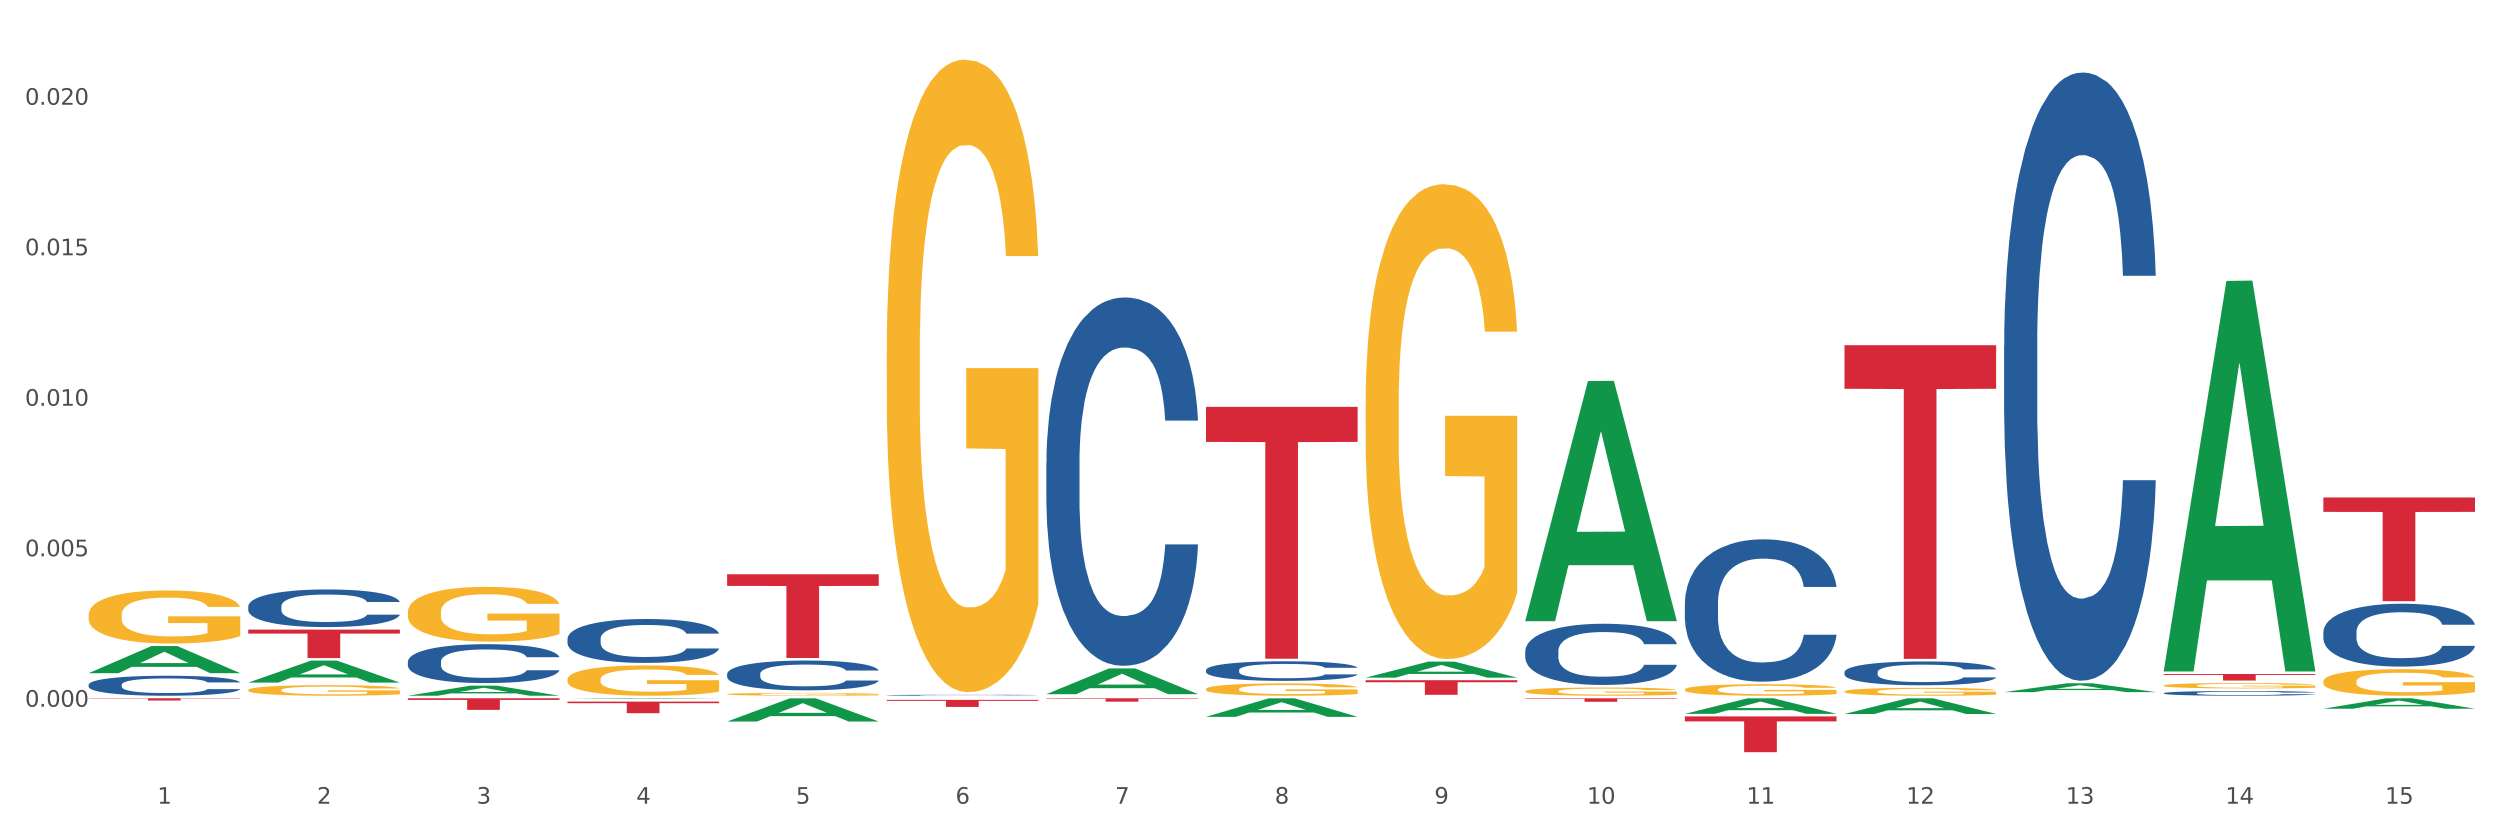 <?xml version="1.0" encoding="utf-8" standalone="no"?>
<!DOCTYPE svg PUBLIC "-//W3C//DTD SVG 1.1//EN"
  "http://www.w3.org/Graphics/SVG/1.1/DTD/svg11.dtd">
<svg xmlns:xlink="http://www.w3.org/1999/xlink" width="1080pt" height="360pt" viewBox="0 0 1080 360" xmlns="http://www.w3.org/2000/svg" version="1.1">
 <rect x="0" y="0" width="1080" height="360" fill="#333333" stroke="none"/>
 <defs>
  <style type="text/css">*{stroke-linejoin: round; stroke-linecap: butt}</style>
 </defs>
 <g id="figure_1">
  <g id="patch_1">
   <path d="M 0 360 
L 1080 360 
L 1080 0 
L 0 0 
z
" style="fill: #ffffff; stroke: #ffffff; stroke-linejoin: miter"/>
  </g>
  <g id="axes_1">
   <g id="matplotlib.axis_1">
    <g id="xtick_1">
     <g id="text_1">
      <!-- 1 -->
      <g style="fill: #4d4d4d" transform="translate(67.984 347.204) scale(0.096 -0.096)">
       <defs>
        <path id="DejaVuSans-31" d="M 794 531 
L 1825 531 
L 1825 4091 
L 703 3866 
L 703 4441 
L 1819 4666 
L 2450 4666 
L 2450 531 
L 3481 531 
L 3481 0 
L 794 0 
L 794 531 
z
" transform="scale(0.016)"/>
       </defs>
       <use xlink:href="#DejaVuSans-31"/>
      </g>
     </g>
    </g>
    <g id="xtick_2">
     <g id="text_2">
      <!-- 2 -->
      <g style="fill: #4d4d4d" transform="translate(136.942 347.204) scale(0.096 -0.096)">
       <defs>
        <path id="DejaVuSans-32" d="M 1228 531 
L 3431 531 
L 3431 0 
L 469 0 
L 469 531 
Q 828 903 1448 1529 
Q 2069 2156 2228 2338 
Q 2531 2678 2651 2914 
Q 2772 3150 2772 3378 
Q 2772 3750 2511 3984 
Q 2250 4219 1831 4219 
Q 1534 4219 1204 4116 
Q 875 4013 500 3803 
L 500 4441 
Q 881 4594 1212 4672 
Q 1544 4750 1819 4750 
Q 2544 4750 2975 4387 
Q 3406 4025 3406 3419 
Q 3406 3131 3298 2873 
Q 3191 2616 2906 2266 
Q 2828 2175 2409 1742 
Q 1991 1309 1228 531 
z
" transform="scale(0.016)"/>
       </defs>
       <use xlink:href="#DejaVuSans-32"/>
      </g>
     </g>
    </g>
    <g id="xtick_3">
     <g id="text_3">
      <!-- 3 -->
      <g style="fill: #4d4d4d" transform="translate(205.899 347.204) scale(0.096 -0.096)">
       <defs>
        <path id="DejaVuSans-33" d="M 2597 2516 
Q 3050 2419 3304 2112 
Q 3559 1806 3559 1356 
Q 3559 666 3084 287 
Q 2609 -91 1734 -91 
Q 1441 -91 1130 -33 
Q 819 25 488 141 
L 488 750 
Q 750 597 1062 519 
Q 1375 441 1716 441 
Q 2309 441 2620 675 
Q 2931 909 2931 1356 
Q 2931 1769 2642 2001 
Q 2353 2234 1838 2234 
L 1294 2234 
L 1294 2753 
L 1863 2753 
Q 2328 2753 2575 2939 
Q 2822 3125 2822 3475 
Q 2822 3834 2567 4026 
Q 2313 4219 1838 4219 
Q 1578 4219 1281 4162 
Q 984 4106 628 3988 
L 628 4550 
Q 988 4650 1302 4700 
Q 1616 4750 1894 4750 
Q 2613 4750 3031 4423 
Q 3450 4097 3450 3541 
Q 3450 3153 3228 2886 
Q 3006 2619 2597 2516 
z
" transform="scale(0.016)"/>
       </defs>
       <use xlink:href="#DejaVuSans-33"/>
      </g>
     </g>
    </g>
    <g id="xtick_4">
     <g id="text_4">
      <!-- 4 -->
      <g style="fill: #4d4d4d" transform="translate(274.857 347.204) scale(0.096 -0.096)">
       <defs>
        <path id="DejaVuSans-34" d="M 2419 4116 
L 825 1625 
L 2419 1625 
L 2419 4116 
z
M 2253 4666 
L 3047 4666 
L 3047 1625 
L 3713 1625 
L 3713 1100 
L 3047 1100 
L 3047 0 
L 2419 0 
L 2419 1100 
L 313 1100 
L 313 1709 
L 2253 4666 
z
" transform="scale(0.016)"/>
       </defs>
       <use xlink:href="#DejaVuSans-34"/>
      </g>
     </g>
    </g>
    <g id="xtick_5">
     <g id="text_5">
      <!-- 5 -->
      <g style="fill: #4d4d4d" transform="translate(343.815 347.204) scale(0.096 -0.096)">
       <defs>
        <path id="DejaVuSans-35" d="M 691 4666 
L 3169 4666 
L 3169 4134 
L 1269 4134 
L 1269 2991 
Q 1406 3038 1543 3061 
Q 1681 3084 1819 3084 
Q 2600 3084 3056 2656 
Q 3513 2228 3513 1497 
Q 3513 744 3044 326 
Q 2575 -91 1722 -91 
Q 1428 -91 1123 -41 
Q 819 9 494 109 
L 494 744 
Q 775 591 1075 516 
Q 1375 441 1709 441 
Q 2250 441 2565 725 
Q 2881 1009 2881 1497 
Q 2881 1984 2565 2268 
Q 2250 2553 1709 2553 
Q 1456 2553 1204 2497 
Q 953 2441 691 2322 
L 691 4666 
z
" transform="scale(0.016)"/>
       </defs>
       <use xlink:href="#DejaVuSans-35"/>
      </g>
     </g>
    </g>
    <g id="xtick_6">
     <g id="text_6">
      <!-- 6 -->
      <g style="fill: #4d4d4d" transform="translate(412.772 347.204) scale(0.096 -0.096)">
       <defs>
        <path id="DejaVuSans-36" d="M 2113 2584 
Q 1688 2584 1439 2293 
Q 1191 2003 1191 1497 
Q 1191 994 1439 701 
Q 1688 409 2113 409 
Q 2538 409 2786 701 
Q 3034 994 3034 1497 
Q 3034 2003 2786 2293 
Q 2538 2584 2113 2584 
z
M 3366 4563 
L 3366 3988 
Q 3128 4100 2886 4159 
Q 2644 4219 2406 4219 
Q 1781 4219 1451 3797 
Q 1122 3375 1075 2522 
Q 1259 2794 1537 2939 
Q 1816 3084 2150 3084 
Q 2853 3084 3261 2657 
Q 3669 2231 3669 1497 
Q 3669 778 3244 343 
Q 2819 -91 2113 -91 
Q 1303 -91 875 529 
Q 447 1150 447 2328 
Q 447 3434 972 4092 
Q 1497 4750 2381 4750 
Q 2619 4750 2861 4703 
Q 3103 4656 3366 4563 
z
" transform="scale(0.016)"/>
       </defs>
       <use xlink:href="#DejaVuSans-36"/>
      </g>
     </g>
    </g>
    <g id="xtick_7">
     <g id="text_7">
      <!-- 7 -->
      <g style="fill: #4d4d4d" transform="translate(481.73 347.204) scale(0.096 -0.096)">
       <defs>
        <path id="DejaVuSans-37" d="M 525 4666 
L 3525 4666 
L 3525 4397 
L 1831 0 
L 1172 0 
L 2766 4134 
L 525 4134 
L 525 4666 
z
" transform="scale(0.016)"/>
       </defs>
       <use xlink:href="#DejaVuSans-37"/>
      </g>
     </g>
    </g>
    <g id="xtick_8">
     <g id="text_8">
      <!-- 8 -->
      <g style="fill: #4d4d4d" transform="translate(550.688 347.204) scale(0.096 -0.096)">
       <defs>
        <path id="DejaVuSans-38" d="M 2034 2216 
Q 1584 2216 1326 1975 
Q 1069 1734 1069 1313 
Q 1069 891 1326 650 
Q 1584 409 2034 409 
Q 2484 409 2743 651 
Q 3003 894 3003 1313 
Q 3003 1734 2745 1975 
Q 2488 2216 2034 2216 
z
M 1403 2484 
Q 997 2584 770 2862 
Q 544 3141 544 3541 
Q 544 4100 942 4425 
Q 1341 4750 2034 4750 
Q 2731 4750 3128 4425 
Q 3525 4100 3525 3541 
Q 3525 3141 3298 2862 
Q 3072 2584 2669 2484 
Q 3125 2378 3379 2068 
Q 3634 1759 3634 1313 
Q 3634 634 3220 271 
Q 2806 -91 2034 -91 
Q 1263 -91 848 271 
Q 434 634 434 1313 
Q 434 1759 690 2068 
Q 947 2378 1403 2484 
z
M 1172 3481 
Q 1172 3119 1398 2916 
Q 1625 2713 2034 2713 
Q 2441 2713 2670 2916 
Q 2900 3119 2900 3481 
Q 2900 3844 2670 4047 
Q 2441 4250 2034 4250 
Q 1625 4250 1398 4047 
Q 1172 3844 1172 3481 
z
" transform="scale(0.016)"/>
       </defs>
       <use xlink:href="#DejaVuSans-38"/>
      </g>
     </g>
    </g>
    <g id="xtick_9">
     <g id="text_9">
      <!-- 9 -->
      <g style="fill: #4d4d4d" transform="translate(619.645 347.204) scale(0.096 -0.096)">
       <defs>
        <path id="DejaVuSans-39" d="M 703 97 
L 703 672 
Q 941 559 1184 500 
Q 1428 441 1663 441 
Q 2288 441 2617 861 
Q 2947 1281 2994 2138 
Q 2813 1869 2534 1725 
Q 2256 1581 1919 1581 
Q 1219 1581 811 2004 
Q 403 2428 403 3163 
Q 403 3881 828 4315 
Q 1253 4750 1959 4750 
Q 2769 4750 3195 4129 
Q 3622 3509 3622 2328 
Q 3622 1225 3098 567 
Q 2575 -91 1691 -91 
Q 1453 -91 1209 -44 
Q 966 3 703 97 
z
M 1959 2075 
Q 2384 2075 2632 2365 
Q 2881 2656 2881 3163 
Q 2881 3666 2632 3958 
Q 2384 4250 1959 4250 
Q 1534 4250 1286 3958 
Q 1038 3666 1038 3163 
Q 1038 2656 1286 2365 
Q 1534 2075 1959 2075 
z
" transform="scale(0.016)"/>
       </defs>
       <use xlink:href="#DejaVuSans-39"/>
      </g>
     </g>
    </g>
    <g id="xtick_10">
     <g id="text_10">
      <!-- 10 -->
      <g style="fill: #4d4d4d" transform="translate(685.549 347.204) scale(0.096 -0.096)">
       <defs>
        <path id="DejaVuSans-30" d="M 2034 4250 
Q 1547 4250 1301 3770 
Q 1056 3291 1056 2328 
Q 1056 1369 1301 889 
Q 1547 409 2034 409 
Q 2525 409 2770 889 
Q 3016 1369 3016 2328 
Q 3016 3291 2770 3770 
Q 2525 4250 2034 4250 
z
M 2034 4750 
Q 2819 4750 3233 4129 
Q 3647 3509 3647 2328 
Q 3647 1150 3233 529 
Q 2819 -91 2034 -91 
Q 1250 -91 836 529 
Q 422 1150 422 2328 
Q 422 3509 836 4129 
Q 1250 4750 2034 4750 
z
" transform="scale(0.016)"/>
       </defs>
       <use xlink:href="#DejaVuSans-31"/>
       <use xlink:href="#DejaVuSans-30" transform="translate(63.623 0)"/>
      </g>
     </g>
    </g>
    <g id="xtick_11">
     <g id="text_11">
      <!-- 11 -->
      <g style="fill: #4d4d4d" transform="translate(754.506 347.204) scale(0.096 -0.096)">
       <use xlink:href="#DejaVuSans-31"/>
       <use xlink:href="#DejaVuSans-31" transform="translate(63.623 0)"/>
      </g>
     </g>
    </g>
    <g id="xtick_12">
     <g id="text_12">
      <!-- 12 -->
      <g style="fill: #4d4d4d" transform="translate(823.464 347.204) scale(0.096 -0.096)">
       <use xlink:href="#DejaVuSans-31"/>
       <use xlink:href="#DejaVuSans-32" transform="translate(63.623 0)"/>
      </g>
     </g>
    </g>
    <g id="xtick_13">
     <g id="text_13">
      <!-- 13 -->
      <g style="fill: #4d4d4d" transform="translate(892.422 347.204) scale(0.096 -0.096)">
       <use xlink:href="#DejaVuSans-31"/>
       <use xlink:href="#DejaVuSans-33" transform="translate(63.623 0)"/>
      </g>
     </g>
    </g>
    <g id="xtick_14">
     <g id="text_14">
      <!-- 14 -->
      <g style="fill: #4d4d4d" transform="translate(961.379 347.204) scale(0.096 -0.096)">
       <use xlink:href="#DejaVuSans-31"/>
       <use xlink:href="#DejaVuSans-34" transform="translate(63.623 0)"/>
      </g>
     </g>
    </g>
    <g id="xtick_15">
     <g id="text_15">
      <!-- 15 -->
      <g style="fill: #4d4d4d" transform="translate(1030.337 347.204) scale(0.096 -0.096)">
       <use xlink:href="#DejaVuSans-31"/>
       <use xlink:href="#DejaVuSans-35" transform="translate(63.623 0)"/>
      </g>
     </g>
    </g>
    <g id="xtick_16"/>
    <g id="xtick_17"/>
    <g id="xtick_18"/>
    <g id="xtick_19"/>
    <g id="xtick_20"/>
    <g id="xtick_21"/>
    <g id="xtick_22"/>
    <g id="xtick_23"/>
    <g id="xtick_24"/>
    <g id="xtick_25"/>
    <g id="xtick_26"/>
    <g id="xtick_27"/>
    <g id="xtick_28"/>
    <g id="xtick_29"/>
   </g>
   <g id="matplotlib.axis_2">
    <g id="ytick_1">
     <g id="text_16">
      <!-- 0.000 -->
      <g style="fill: #4d4d4d" transform="translate(10.8 305.311) scale(0.096 -0.096)">
       <defs>
        <path id="DejaVuSans-2e" d="M 684 794 
L 1344 794 
L 1344 0 
L 684 0 
L 684 794 
z
" transform="scale(0.016)"/>
       </defs>
       <use xlink:href="#DejaVuSans-30"/>
       <use xlink:href="#DejaVuSans-2e" transform="translate(63.623 0)"/>
       <use xlink:href="#DejaVuSans-30" transform="translate(95.41 0)"/>
       <use xlink:href="#DejaVuSans-30" transform="translate(159.033 0)"/>
       <use xlink:href="#DejaVuSans-30" transform="translate(222.656 0)"/>
      </g>
     </g>
    </g>
    <g id="ytick_2">
     <g id="text_17">
      <!-- 0.005 -->
      <g style="fill: #4d4d4d" transform="translate(10.8 240.297) scale(0.096 -0.096)">
       <use xlink:href="#DejaVuSans-30"/>
       <use xlink:href="#DejaVuSans-2e" transform="translate(63.623 0)"/>
       <use xlink:href="#DejaVuSans-30" transform="translate(95.41 0)"/>
       <use xlink:href="#DejaVuSans-30" transform="translate(159.033 0)"/>
       <use xlink:href="#DejaVuSans-35" transform="translate(222.656 0)"/>
      </g>
     </g>
    </g>
    <g id="ytick_3">
     <g id="text_18">
      <!-- 0.010 -->
      <g style="fill: #4d4d4d" transform="translate(10.8 175.283) scale(0.096 -0.096)">
       <use xlink:href="#DejaVuSans-30"/>
       <use xlink:href="#DejaVuSans-2e" transform="translate(63.623 0)"/>
       <use xlink:href="#DejaVuSans-30" transform="translate(95.41 0)"/>
       <use xlink:href="#DejaVuSans-31" transform="translate(159.033 0)"/>
       <use xlink:href="#DejaVuSans-30" transform="translate(222.656 0)"/>
      </g>
     </g>
    </g>
    <g id="ytick_4">
     <g id="text_19">
      <!-- 0.015 -->
      <g style="fill: #4d4d4d" transform="translate(10.8 110.269) scale(0.096 -0.096)">
       <use xlink:href="#DejaVuSans-30"/>
       <use xlink:href="#DejaVuSans-2e" transform="translate(63.623 0)"/>
       <use xlink:href="#DejaVuSans-30" transform="translate(95.41 0)"/>
       <use xlink:href="#DejaVuSans-31" transform="translate(159.033 0)"/>
       <use xlink:href="#DejaVuSans-35" transform="translate(222.656 0)"/>
      </g>
     </g>
    </g>
    <g id="ytick_5">
     <g id="text_20">
      <!-- 0.020 -->
      <g style="fill: #4d4d4d" transform="translate(10.8 45.256) scale(0.096 -0.096)">
       <use xlink:href="#DejaVuSans-30"/>
       <use xlink:href="#DejaVuSans-2e" transform="translate(63.623 0)"/>
       <use xlink:href="#DejaVuSans-30" transform="translate(95.41 0)"/>
       <use xlink:href="#DejaVuSans-32" transform="translate(159.033 0)"/>
       <use xlink:href="#DejaVuSans-30" transform="translate(222.656 0)"/>
      </g>
     </g>
    </g>
    <g id="ytick_6"/>
    <g id="ytick_7"/>
    <g id="ytick_8"/>
    <g id="ytick_9"/>
    <g id="ytick_10"/>
   </g>
   <g id="PolyCollection_1">
    <path d="M 38.283 290.793 
L 38.351 290.782 
L 65.365 279.107 
L 76.576 279.096 
L 103.793 290.815 
L 90.826 290.815 
L 84.95 288.086 
L 57.058 288.086 
L 56.855 288.13 
L 51.182 290.815 
L 38.283 290.815 
L 38.283 290.793 
L 60.57 286.458 
L 81.438 286.447 
L 71.105 281.594 
L 70.97 281.572 
L 70.835 281.605 
L 60.502 286.447 
L 60.57 286.458 
L 38.283 290.793 
z
" clip-path="url(#pa746200bff)" style="fill: #109648"/>
    <path d="M 314.114 291.137 
L 314.191 291.125 
L 314.191 290.796 
L 314.423 290.35 
L 315.275 289.527 
L 316.359 288.905 
L 318.218 288.176 
L 319.224 287.871 
L 320.541 287.53 
L 323.251 286.978 
L 326.348 286.508 
L 328.516 286.249 
L 330.143 286.085 
L 333.782 285.791 
L 335.873 285.662 
L 338.041 285.556 
L 339.899 285.486 
L 342.997 285.403 
L 345.475 285.368 
L 348.34 285.356 
L 350.74 285.368 
L 353.915 285.415 
L 358.561 285.556 
L 360.342 285.638 
L 362.743 285.779 
L 365.221 285.967 
L 367.234 286.155 
L 369.557 286.425 
L 371.957 286.778 
L 374.28 287.224 
L 375.907 287.636 
L 377.223 288.07 
L 378.384 288.599 
L 379.236 289.175 
L 379.623 289.656 
L 365.453 289.656 
L 365.066 289.222 
L 364.291 288.752 
L 363.517 288.435 
L 362.665 288.176 
L 361.349 287.882 
L 360.187 287.694 
L 358.251 287.471 
L 356.47 287.33 
L 354.999 287.248 
L 353.218 287.177 
L 349.424 287.107 
L 346.714 287.107 
L 345.01 287.13 
L 342.919 287.189 
L 341.138 287.271 
L 339.048 287.412 
L 337.421 287.565 
L 335.795 287.765 
L 334.866 287.906 
L 333.472 288.164 
L 332.543 288.376 
L 331.304 288.74 
L 330.607 288.999 
L 329.368 289.668 
L 328.826 290.162 
L 328.594 290.502 
L 328.439 290.878 
L 328.439 292.711 
L 328.904 293.534 
L 329.291 293.886 
L 329.91 294.286 
L 331.072 294.803 
L 332.775 295.308 
L 334.556 295.672 
L 336.028 295.895 
L 337.421 296.06 
L 338.815 296.189 
L 340.519 296.306 
L 341.913 296.377 
L 344.003 296.447 
L 346.481 296.483 
L 348.417 296.483 
L 352.366 296.424 
L 354.147 296.365 
L 355.851 296.283 
L 357.709 296.154 
L 359.181 296.013 
L 360.032 295.907 
L 361.426 295.684 
L 362.51 295.449 
L 363.44 295.179 
L 364.059 294.944 
L 364.756 294.591 
L 365.298 294.192 
L 365.453 293.98 
L 379.623 293.98 
L 379.314 294.403 
L 378.772 294.814 
L 377.688 295.367 
L 376.836 295.684 
L 375.519 296.071 
L 374.126 296.4 
L 372.19 296.765 
L 370.409 297.035 
L 368.55 297.27 
L 366.537 297.481 
L 362.898 297.775 
L 361.581 297.857 
L 358.793 297.998 
L 356.625 298.081 
L 353.45 298.163 
L 350.198 298.21 
L 346.791 298.222 
L 343.771 298.198 
L 340.441 298.128 
L 338.351 298.057 
L 336.028 297.951 
L 333.317 297.787 
L 330.762 297.587 
L 328.362 297.352 
L 326.116 297.082 
L 324.025 296.776 
L 321.315 296.271 
L 319.302 295.778 
L 317.831 295.32 
L 316.824 294.932 
L 315.817 294.438 
L 315.275 294.098 
L 314.423 293.275 
L 314.114 292.512 
L 314.114 291.137 
z
" clip-path="url(#pa746200bff)" style="fill: #255c99"/>
    <path d="M 245.156 275.933 
L 245.233 275.916 
L 245.233 275.431 
L 245.466 274.773 
L 246.317 273.561 
L 247.402 272.644 
L 249.26 271.57 
L 250.267 271.12 
L 251.583 270.618 
L 254.293 269.805 
L 257.391 269.112 
L 259.559 268.731 
L 261.185 268.489 
L 264.824 268.056 
L 266.915 267.866 
L 269.083 267.71 
L 270.942 267.606 
L 274.039 267.485 
L 276.517 267.433 
L 279.382 267.415 
L 281.783 267.433 
L 284.957 267.502 
L 289.604 267.71 
L 291.385 267.831 
L 293.785 268.039 
L 296.263 268.316 
L 298.276 268.593 
L 300.599 268.991 
L 303 269.51 
L 305.323 270.168 
L 306.949 270.774 
L 308.265 271.415 
L 309.427 272.194 
L 310.279 273.042 
L 310.666 273.752 
L 296.495 273.752 
L 296.108 273.111 
L 295.334 272.419 
L 294.559 271.951 
L 293.708 271.57 
L 292.391 271.138 
L 291.23 270.861 
L 289.294 270.532 
L 287.513 270.324 
L 286.042 270.203 
L 284.261 270.099 
L 280.466 269.995 
L 277.756 269.995 
L 276.052 270.03 
L 273.962 270.116 
L 272.181 270.237 
L 270.09 270.445 
L 268.464 270.67 
L 266.838 270.965 
L 265.908 271.172 
L 264.515 271.553 
L 263.585 271.865 
L 262.346 272.401 
L 261.65 272.782 
L 260.411 273.769 
L 259.869 274.496 
L 259.636 274.998 
L 259.481 275.552 
L 259.481 278.253 
L 259.946 279.465 
L 260.333 279.985 
L 260.953 280.573 
L 262.114 281.335 
L 263.818 282.079 
L 265.599 282.616 
L 267.07 282.945 
L 268.464 283.187 
L 269.858 283.378 
L 271.561 283.551 
L 272.955 283.655 
L 275.046 283.759 
L 277.524 283.811 
L 279.46 283.811 
L 283.409 283.724 
L 285.19 283.638 
L 286.893 283.516 
L 288.752 283.326 
L 290.223 283.118 
L 291.075 282.962 
L 292.469 282.633 
L 293.553 282.287 
L 294.482 281.889 
L 295.101 281.543 
L 295.798 281.023 
L 296.34 280.435 
L 296.495 280.123 
L 310.666 280.123 
L 310.356 280.746 
L 309.814 281.352 
L 308.73 282.166 
L 307.878 282.633 
L 306.562 283.205 
L 305.168 283.689 
L 303.232 284.226 
L 301.451 284.624 
L 299.593 284.971 
L 297.579 285.282 
L 293.94 285.715 
L 292.623 285.836 
L 289.836 286.044 
L 287.668 286.165 
L 284.493 286.286 
L 281.241 286.356 
L 277.833 286.373 
L 274.813 286.338 
L 271.484 286.234 
L 269.393 286.131 
L 267.07 285.975 
L 264.36 285.732 
L 261.804 285.438 
L 259.404 285.092 
L 257.158 284.694 
L 255.068 284.243 
L 252.357 283.499 
L 250.344 282.772 
L 248.873 282.097 
L 247.866 281.525 
L 246.86 280.798 
L 246.317 280.296 
L 245.466 279.084 
L 245.156 277.959 
L 245.156 275.933 
z
" clip-path="url(#pa746200bff)" style="fill: #255c99"/>
    <path d="M 176.198 285.839 
L 176.276 285.824 
L 176.276 285.394 
L 176.508 284.811 
L 177.36 283.737 
L 178.444 282.924 
L 180.302 281.972 
L 181.309 281.573 
L 182.625 281.128 
L 185.336 280.407 
L 188.433 279.793 
L 190.601 279.456 
L 192.227 279.241 
L 195.867 278.858 
L 197.957 278.689 
L 200.126 278.551 
L 201.984 278.459 
L 205.081 278.351 
L 207.559 278.305 
L 210.424 278.29 
L 212.825 278.305 
L 216 278.366 
L 220.646 278.551 
L 222.427 278.658 
L 224.827 278.842 
L 227.305 279.088 
L 229.319 279.333 
L 231.642 279.686 
L 234.042 280.146 
L 236.365 280.729 
L 237.991 281.267 
L 239.308 281.834 
L 240.469 282.525 
L 241.321 283.277 
L 241.708 283.906 
L 227.538 283.906 
L 227.15 283.338 
L 226.376 282.724 
L 225.602 282.31 
L 224.75 281.972 
L 223.433 281.589 
L 222.272 281.343 
L 220.336 281.052 
L 218.555 280.868 
L 217.084 280.76 
L 215.303 280.668 
L 211.509 280.576 
L 208.798 280.576 
L 207.095 280.607 
L 205.004 280.683 
L 203.223 280.791 
L 201.132 280.975 
L 199.506 281.174 
L 197.88 281.435 
L 196.951 281.619 
L 195.557 281.957 
L 194.628 282.233 
L 193.389 282.709 
L 192.692 283.046 
L 191.453 283.921 
L 190.911 284.566 
L 190.679 285.011 
L 190.524 285.502 
L 190.524 287.895 
L 190.988 288.969 
L 191.376 289.43 
L 191.995 289.951 
L 193.157 290.626 
L 194.86 291.286 
L 196.641 291.762 
L 198.112 292.053 
L 199.506 292.268 
L 200.9 292.437 
L 202.604 292.591 
L 203.997 292.683 
L 206.088 292.775 
L 208.566 292.821 
L 210.502 292.821 
L 214.451 292.744 
L 216.232 292.667 
L 217.936 292.56 
L 219.794 292.391 
L 221.265 292.207 
L 222.117 292.069 
L 223.511 291.777 
L 224.595 291.47 
L 225.524 291.117 
L 226.144 290.811 
L 226.841 290.35 
L 227.383 289.829 
L 227.538 289.552 
L 241.708 289.552 
L 241.398 290.105 
L 240.856 290.642 
L 239.772 291.363 
L 238.92 291.777 
L 237.604 292.284 
L 236.21 292.713 
L 234.274 293.189 
L 232.493 293.542 
L 230.635 293.849 
L 228.622 294.125 
L 224.982 294.509 
L 223.666 294.616 
L 220.878 294.8 
L 218.71 294.907 
L 215.535 295.015 
L 212.283 295.076 
L 208.876 295.092 
L 205.856 295.061 
L 202.526 294.969 
L 200.435 294.877 
L 198.112 294.739 
L 195.402 294.524 
L 192.847 294.263 
L 190.446 293.956 
L 188.201 293.603 
L 186.11 293.204 
L 183.4 292.544 
L 181.386 291.9 
L 179.915 291.302 
L 178.909 290.795 
L 177.902 290.151 
L 177.36 289.706 
L 176.508 288.632 
L 176.198 287.634 
L 176.198 285.839 
z
" clip-path="url(#pa746200bff)" style="fill: #255c99"/>
    <path d="M 107.241 261.948 
L 107.318 261.933 
L 107.318 261.518 
L 107.55 260.954 
L 108.402 259.915 
L 109.486 259.128 
L 111.345 258.208 
L 112.351 257.822 
L 113.668 257.391 
L 116.378 256.694 
L 119.475 256.1 
L 121.644 255.773 
L 123.27 255.566 
L 126.909 255.195 
L 129 255.031 
L 131.168 254.898 
L 133.026 254.809 
L 136.124 254.705 
L 138.602 254.66 
L 141.467 254.645 
L 143.867 254.66 
L 147.042 254.72 
L 151.688 254.898 
L 153.469 255.002 
L 155.87 255.18 
L 158.348 255.417 
L 160.361 255.655 
L 162.684 255.996 
L 165.084 256.441 
L 167.407 257.005 
L 169.034 257.525 
L 170.35 258.074 
L 171.511 258.742 
L 172.363 259.469 
L 172.75 260.078 
L 158.58 260.078 
L 158.193 259.529 
L 157.418 258.935 
L 156.644 258.534 
L 155.792 258.208 
L 154.476 257.837 
L 153.314 257.599 
L 151.378 257.317 
L 149.597 257.139 
L 148.126 257.035 
L 146.345 256.946 
L 142.551 256.857 
L 139.841 256.857 
L 138.137 256.887 
L 136.046 256.961 
L 134.265 257.065 
L 132.175 257.243 
L 130.549 257.436 
L 128.922 257.688 
L 127.993 257.866 
L 126.599 258.193 
L 125.67 258.46 
L 124.431 258.92 
L 123.734 259.247 
L 122.495 260.093 
L 121.953 260.716 
L 121.721 261.147 
L 121.566 261.622 
L 121.566 263.937 
L 122.031 264.976 
L 122.418 265.422 
L 123.037 265.926 
L 124.199 266.579 
L 125.902 267.218 
L 127.683 267.678 
L 129.155 267.96 
L 130.549 268.168 
L 131.942 268.331 
L 133.646 268.479 
L 135.04 268.568 
L 137.13 268.657 
L 139.608 268.702 
L 141.544 268.702 
L 145.493 268.628 
L 147.274 268.553 
L 148.978 268.45 
L 150.836 268.286 
L 152.308 268.108 
L 153.159 267.975 
L 154.553 267.693 
L 155.637 267.396 
L 156.567 267.054 
L 157.186 266.757 
L 157.883 266.312 
L 158.425 265.807 
L 158.58 265.54 
L 172.75 265.54 
L 172.441 266.075 
L 171.899 266.594 
L 170.815 267.292 
L 169.963 267.693 
L 168.646 268.182 
L 167.253 268.598 
L 165.317 269.058 
L 163.536 269.4 
L 161.677 269.696 
L 159.664 269.964 
L 156.025 270.335 
L 154.708 270.439 
L 151.92 270.617 
L 149.752 270.721 
L 146.577 270.825 
L 143.325 270.884 
L 139.918 270.899 
L 136.898 270.869 
L 133.568 270.78 
L 131.478 270.691 
L 129.155 270.557 
L 126.444 270.35 
L 123.889 270.097 
L 121.489 269.8 
L 119.243 269.459 
L 117.152 269.073 
L 114.442 268.435 
L 112.429 267.811 
L 110.958 267.232 
L 109.951 266.743 
L 108.944 266.119 
L 108.402 265.689 
L 107.55 264.65 
L 107.241 263.685 
L 107.241 261.948 
z
" clip-path="url(#pa746200bff)" style="fill: #255c99"/>
    <path d="M 38.283 295.802 
L 38.36 295.794 
L 38.36 295.573 
L 38.593 295.273 
L 39.445 294.72 
L 40.529 294.302 
L 42.387 293.813 
L 43.394 293.608 
L 44.71 293.379 
L 47.42 293.008 
L 50.518 292.692 
L 52.686 292.519 
L 54.312 292.408 
L 57.951 292.211 
L 60.042 292.124 
L 62.21 292.053 
L 64.069 292.006 
L 67.166 291.95 
L 69.644 291.927 
L 72.509 291.919 
L 74.91 291.927 
L 78.084 291.958 
L 82.731 292.053 
L 84.512 292.108 
L 86.912 292.203 
L 89.39 292.329 
L 91.403 292.455 
L 93.726 292.637 
L 96.127 292.874 
L 98.45 293.174 
L 100.076 293.45 
L 101.392 293.742 
L 102.554 294.097 
L 103.406 294.484 
L 103.793 294.807 
L 89.622 294.807 
L 89.235 294.515 
L 88.461 294.2 
L 87.686 293.986 
L 86.835 293.813 
L 85.518 293.616 
L 84.357 293.489 
L 82.421 293.339 
L 80.64 293.245 
L 79.169 293.189 
L 77.388 293.142 
L 73.593 293.095 
L 70.883 293.095 
L 69.179 293.11 
L 67.089 293.15 
L 65.308 293.205 
L 63.217 293.3 
L 61.591 293.402 
L 59.965 293.537 
L 59.036 293.631 
L 57.642 293.805 
L 56.712 293.947 
L 55.474 294.192 
L 54.777 294.365 
L 53.538 294.815 
L 52.996 295.147 
L 52.763 295.375 
L 52.608 295.628 
L 52.608 296.859 
L 53.073 297.411 
L 53.46 297.648 
L 54.08 297.916 
L 55.241 298.264 
L 56.945 298.603 
L 58.726 298.848 
L 60.197 298.998 
L 61.591 299.108 
L 62.985 299.195 
L 64.688 299.274 
L 66.082 299.321 
L 68.173 299.369 
L 70.651 299.392 
L 72.587 299.392 
L 76.536 299.353 
L 78.317 299.313 
L 80.02 299.258 
L 81.879 299.171 
L 83.35 299.077 
L 84.202 299.006 
L 85.596 298.856 
L 86.68 298.698 
L 87.609 298.516 
L 88.228 298.358 
L 88.925 298.122 
L 89.467 297.853 
L 89.622 297.711 
L 103.793 297.711 
L 103.483 297.995 
L 102.941 298.272 
L 101.857 298.643 
L 101.005 298.856 
L 99.689 299.116 
L 98.295 299.337 
L 96.359 299.582 
L 94.578 299.763 
L 92.72 299.921 
L 90.706 300.063 
L 87.067 300.26 
L 85.75 300.316 
L 82.963 300.41 
L 80.795 300.465 
L 77.62 300.521 
L 74.368 300.552 
L 70.96 300.56 
L 67.94 300.544 
L 64.611 300.497 
L 62.52 300.45 
L 60.197 300.379 
L 57.487 300.268 
L 54.931 300.134 
L 52.531 299.976 
L 50.285 299.795 
L 48.195 299.59 
L 45.484 299.25 
L 43.471 298.919 
L 42 298.611 
L 40.993 298.351 
L 39.987 298.019 
L 39.445 297.79 
L 38.593 297.238 
L 38.283 296.725 
L 38.283 295.802 
z
" clip-path="url(#pa746200bff)" style="fill: #255c99"/>
    <path d="M 38.283 301.664 
L 103.793 301.664 
L 103.793 301.798 
L 78.024 301.799 
L 78.024 302.631 
L 63.897 302.631 
L 63.897 301.799 
L 38.283 301.798 
L 38.283 301.665 
L 38.283 301.664 
z
" clip-path="url(#pa746200bff)" style="fill: #d62839"/>
    <path d="M 107.241 272.002 
L 172.75 272.002 
L 172.75 273.707 
L 146.981 273.719 
L 146.981 284.272 
L 132.855 284.272 
L 132.855 273.719 
L 107.241 273.707 
L 107.241 272.014 
L 107.241 272.002 
z
" clip-path="url(#pa746200bff)" style="fill: #d62839"/>
    <path d="M 176.198 301.664 
L 241.708 301.664 
L 241.708 302.357 
L 215.939 302.361 
L 215.939 306.649 
L 201.812 306.649 
L 201.812 302.361 
L 176.198 302.357 
L 176.198 301.668 
L 176.198 301.664 
z
" clip-path="url(#pa746200bff)" style="fill: #d62839"/>
    <path d="M 38.283 265.67 
L 38.36 265.649 
L 38.36 264.896 
L 38.515 264.247 
L 39.288 262.678 
L 40.449 261.381 
L 41.299 260.691 
L 42.15 260.126 
L 43.156 259.561 
L 44.393 258.975 
L 46.636 258.117 
L 48.028 257.678 
L 49.73 257.218 
L 52.824 256.548 
L 55.066 256.172 
L 57.387 255.858 
L 61.177 255.481 
L 63.652 255.314 
L 66.281 255.188 
L 69.452 255.105 
L 71.85 255.084 
L 77.109 255.146 
L 81.595 255.335 
L 83.761 255.481 
L 86.545 255.732 
L 88.015 255.9 
L 90.412 256.234 
L 92.887 256.674 
L 94.589 257.05 
L 97.141 257.762 
L 99.075 258.473 
L 100.854 259.352 
L 101.782 259.958 
L 102.478 260.523 
L 103.097 261.172 
L 103.715 262.197 
L 89.794 262.197 
L 89.252 261.465 
L 88.401 260.774 
L 87.164 260.105 
L 86.081 259.686 
L 84.225 259.163 
L 82.523 258.829 
L 80.744 258.578 
L 78.579 258.368 
L 76.877 258.264 
L 74.48 258.18 
L 69.762 258.201 
L 66.591 258.368 
L 64.425 258.578 
L 63.033 258.766 
L 61.795 258.975 
L 60.403 259.268 
L 58.779 259.707 
L 57.619 260.105 
L 56.459 260.607 
L 55.531 261.109 
L 54.68 261.695 
L 53.984 262.322 
L 53.442 262.971 
L 52.978 263.766 
L 52.592 265.084 
L 52.592 267.95 
L 52.746 268.599 
L 53.133 269.457 
L 53.597 270.105 
L 54.37 270.879 
L 55.066 271.402 
L 56.381 272.156 
L 57.851 272.783 
L 59.011 273.181 
L 60.171 273.515 
L 62.182 273.976 
L 64.425 274.352 
L 66.359 274.582 
L 68.988 274.792 
L 70.767 274.875 
L 72.314 274.917 
L 76.104 274.917 
L 78.811 274.854 
L 81.827 274.708 
L 84.148 274.52 
L 86.081 274.29 
L 88.247 273.913 
L 89.639 273.557 
L 89.639 269.185 
L 72.623 269.164 
L 72.623 266.256 
L 103.793 266.256 
L 103.793 274.792 
L 102.478 275.231 
L 101.008 275.628 
L 99.462 275.984 
L 97.141 276.424 
L 94.357 276.842 
L 91.882 277.135 
L 89.252 277.386 
L 86.159 277.616 
L 82.137 277.825 
L 79.662 277.909 
L 76.568 277.972 
L 72.933 277.993 
L 69.762 277.951 
L 66.668 277.846 
L 63.42 277.658 
L 60.248 277.386 
L 57.851 277.114 
L 55.453 276.779 
L 52.901 276.34 
L 50.89 275.921 
L 49.343 275.545 
L 47.642 275.064 
L 45.785 274.436 
L 44.393 273.871 
L 43.156 273.285 
L 41.841 272.532 
L 40.913 271.884 
L 39.985 271.068 
L 39.443 270.461 
L 38.824 269.519 
L 38.36 268.201 
L 38.283 265.67 
z
" clip-path="url(#pa746200bff)" style="fill: #f7b32b"/>
    <path d="M 314.114 248.089 
L 379.623 248.089 
L 379.623 253.115 
L 353.854 253.149 
L 353.854 284.253 
L 339.728 284.253 
L 339.728 253.149 
L 314.114 253.115 
L 314.114 248.123 
L 314.114 248.089 
z
" clip-path="url(#pa746200bff)" style="fill: #d62839"/>
    <path d="M 383.071 302.335 
L 448.581 302.335 
L 448.581 302.762 
L 422.812 302.765 
L 422.812 305.406 
L 408.685 305.406 
L 408.685 302.765 
L 383.071 302.762 
L 383.071 302.338 
L 383.071 302.335 
z
" clip-path="url(#pa746200bff)" style="fill: #d62839"/>
    <path d="M 452.029 301.664 
L 517.539 301.664 
L 517.539 301.867 
L 491.769 301.869 
L 491.769 303.129 
L 477.643 303.129 
L 477.643 301.869 
L 452.029 301.867 
L 452.029 301.665 
L 452.029 301.664 
z
" clip-path="url(#pa746200bff)" style="fill: #d62839"/>
    <path d="M 520.987 175.777 
L 586.496 175.777 
L 586.496 190.896 
L 560.727 190.998 
L 560.727 284.573 
L 546.601 284.573 
L 546.601 190.998 
L 520.987 190.896 
L 520.987 175.879 
L 520.987 175.777 
z
" clip-path="url(#pa746200bff)" style="fill: #d62839"/>
    <path d="M 589.944 293.847 
L 655.454 293.847 
L 655.454 294.725 
L 629.685 294.731 
L 629.685 300.164 
L 615.558 300.164 
L 615.558 294.731 
L 589.944 294.725 
L 589.944 293.853 
L 589.944 293.847 
z
" clip-path="url(#pa746200bff)" style="fill: #d62839"/>
    <path d="M 658.902 301.664 
L 724.412 301.664 
L 724.412 301.873 
L 698.642 301.874 
L 698.642 303.168 
L 684.516 303.168 
L 684.516 301.874 
L 658.902 301.873 
L 658.902 301.665 
L 658.902 301.664 
z
" clip-path="url(#pa746200bff)" style="fill: #d62839"/>
    <path d="M 727.86 309.482 
L 793.369 309.482 
L 793.369 311.631 
L 767.6 311.646 
L 767.6 324.95 
L 753.474 324.95 
L 753.474 311.646 
L 727.86 311.631 
L 727.86 309.496 
L 727.86 309.482 
z
" clip-path="url(#pa746200bff)" style="fill: #d62839"/>
    <path d="M 796.817 149.115 
L 862.327 149.115 
L 862.327 167.948 
L 836.558 168.075 
L 836.558 284.635 
L 822.431 284.635 
L 822.431 168.075 
L 796.817 167.948 
L 796.817 149.242 
L 796.817 149.115 
z
" clip-path="url(#pa746200bff)" style="fill: #d62839"/>
    <path d="M 383.071 300.329 
L 383.149 300.329 
L 383.149 300.318 
L 383.381 300.303 
L 384.233 300.276 
L 385.317 300.256 
L 387.175 300.232 
L 388.182 300.222 
L 389.498 300.211 
L 392.209 300.193 
L 395.306 300.178 
L 397.474 300.17 
L 399.1 300.164 
L 402.74 300.155 
L 404.83 300.15 
L 406.999 300.147 
L 408.857 300.145 
L 411.954 300.142 
L 414.432 300.141 
L 417.297 300.14 
L 419.698 300.141 
L 422.873 300.142 
L 427.519 300.147 
L 429.3 300.15 
L 431.7 300.154 
L 434.178 300.16 
L 436.192 300.166 
L 438.515 300.175 
L 440.915 300.187 
L 443.238 300.201 
L 444.864 300.215 
L 446.181 300.229 
L 447.342 300.246 
L 448.194 300.265 
L 448.581 300.281 
L 434.411 300.281 
L 434.023 300.267 
L 433.249 300.251 
L 432.475 300.241 
L 431.623 300.232 
L 430.306 300.223 
L 429.145 300.217 
L 427.209 300.209 
L 425.428 300.205 
L 423.957 300.202 
L 422.176 300.2 
L 418.382 300.197 
L 415.671 300.197 
L 413.968 300.198 
L 411.877 300.2 
L 410.096 300.203 
L 408.005 300.207 
L 406.379 300.212 
L 404.753 300.219 
L 403.824 300.224 
L 402.43 300.232 
L 401.501 300.239 
L 400.262 300.251 
L 399.565 300.259 
L 398.326 300.281 
L 397.784 300.297 
L 397.552 300.308 
L 397.397 300.321 
L 397.397 300.38 
L 397.861 300.407 
L 398.248 300.419 
L 398.868 300.432 
L 400.029 300.449 
L 401.733 300.465 
L 403.514 300.477 
L 404.985 300.484 
L 406.379 300.49 
L 407.773 300.494 
L 409.477 300.498 
L 410.87 300.5 
L 412.961 300.502 
L 415.439 300.503 
L 417.375 300.503 
L 421.324 300.502 
L 423.105 300.5 
L 424.809 300.497 
L 426.667 300.493 
L 428.138 300.488 
L 428.99 300.485 
L 430.384 300.477 
L 431.468 300.47 
L 432.397 300.461 
L 433.017 300.453 
L 433.714 300.442 
L 434.256 300.429 
L 434.411 300.422 
L 448.581 300.422 
L 448.271 300.436 
L 447.729 300.449 
L 446.645 300.467 
L 445.793 300.477 
L 444.477 300.49 
L 443.083 300.501 
L 441.147 300.513 
L 439.366 300.521 
L 437.508 300.529 
L 435.495 300.536 
L 431.855 300.546 
L 430.539 300.548 
L 427.751 300.553 
L 425.583 300.556 
L 422.408 300.558 
L 419.156 300.56 
L 415.749 300.56 
L 412.729 300.559 
L 409.399 300.557 
L 407.308 300.555 
L 404.985 300.551 
L 402.275 300.546 
L 399.72 300.539 
L 397.319 300.532 
L 395.074 300.523 
L 392.983 300.513 
L 390.273 300.497 
L 388.259 300.48 
L 386.788 300.465 
L 385.782 300.453 
L 384.775 300.437 
L 384.233 300.426 
L 383.381 300.399 
L 383.071 300.374 
L 383.071 300.329 
z
" clip-path="url(#pa746200bff)" style="fill: #255c99"/>
    <path d="M 934.733 291.166 
L 1000.242 291.166 
L 1000.242 291.557 
L 974.473 291.56 
L 974.473 293.981 
L 960.347 293.981 
L 960.347 291.56 
L 934.733 291.557 
L 934.733 291.168 
L 934.733 291.166 
z
" clip-path="url(#pa746200bff)" style="fill: #d62839"/>
    <path d="M 452.029 200.005 
L 452.106 199.859 
L 452.106 195.79 
L 452.339 190.268 
L 453.19 180.096 
L 454.275 172.394 
L 456.133 163.385 
L 457.14 159.607 
L 458.456 155.392 
L 461.166 148.563 
L 464.264 142.75 
L 466.432 139.553 
L 468.058 137.519 
L 471.697 133.886 
L 473.788 132.287 
L 475.956 130.979 
L 477.815 130.108 
L 480.912 129.09 
L 483.39 128.654 
L 486.255 128.509 
L 488.656 128.654 
L 491.83 129.236 
L 496.476 130.979 
L 498.257 131.997 
L 500.658 133.74 
L 503.136 136.065 
L 505.149 138.391 
L 507.472 141.733 
L 509.873 146.092 
L 512.196 151.614 
L 513.822 156.7 
L 515.138 162.077 
L 516.3 168.616 
L 517.152 175.737 
L 517.539 181.695 
L 503.368 181.695 
L 502.981 176.318 
L 502.207 170.505 
L 501.432 166.582 
L 500.581 163.385 
L 499.264 159.752 
L 498.103 157.427 
L 496.167 154.666 
L 494.386 152.922 
L 492.914 151.905 
L 491.133 151.033 
L 487.339 150.161 
L 484.629 150.161 
L 482.925 150.452 
L 480.835 151.178 
L 479.054 152.196 
L 476.963 153.939 
L 475.337 155.828 
L 473.711 158.299 
L 472.781 160.043 
L 471.388 163.24 
L 470.458 165.855 
L 469.219 170.36 
L 468.523 173.557 
L 467.284 181.84 
L 466.742 187.943 
L 466.509 192.157 
L 466.354 196.808 
L 466.354 219.477 
L 466.819 229.649 
L 467.206 234.008 
L 467.826 238.949 
L 468.987 245.343 
L 470.691 251.592 
L 472.472 256.096 
L 473.943 258.857 
L 475.337 260.892 
L 476.731 262.49 
L 478.434 263.944 
L 479.828 264.815 
L 481.919 265.687 
L 484.397 266.123 
L 486.333 266.123 
L 490.282 265.397 
L 492.063 264.67 
L 493.766 263.653 
L 495.625 262.054 
L 497.096 260.311 
L 497.948 259.003 
L 499.342 256.242 
L 500.426 253.335 
L 501.355 249.993 
L 501.974 247.087 
L 502.671 242.727 
L 503.213 237.787 
L 503.368 235.171 
L 517.539 235.171 
L 517.229 240.402 
L 516.687 245.488 
L 515.603 252.318 
L 514.751 256.242 
L 513.435 261.037 
L 512.041 265.106 
L 510.105 269.611 
L 508.324 272.953 
L 506.466 275.859 
L 504.452 278.475 
L 500.813 282.108 
L 499.496 283.125 
L 496.709 284.869 
L 494.541 285.886 
L 491.366 286.903 
L 488.114 287.485 
L 484.706 287.63 
L 481.686 287.339 
L 478.357 286.468 
L 476.266 285.596 
L 473.943 284.288 
L 471.233 282.253 
L 468.677 279.783 
L 466.277 276.877 
L 464.031 273.534 
L 461.941 269.756 
L 459.23 263.508 
L 457.217 257.404 
L 455.746 251.737 
L 454.739 246.942 
L 453.733 240.838 
L 453.19 236.624 
L 452.339 226.452 
L 452.029 217.006 
L 452.029 200.005 
z
" clip-path="url(#pa746200bff)" style="fill: #255c99"/>
    <path d="M 658.902 281.341 
L 658.979 281.317 
L 658.979 280.641 
L 659.212 279.723 
L 660.063 278.033 
L 661.148 276.753 
L 663.006 275.256 
L 664.013 274.628 
L 665.329 273.928 
L 668.039 272.793 
L 671.137 271.827 
L 673.305 271.296 
L 674.931 270.958 
L 678.57 270.354 
L 680.661 270.088 
L 682.829 269.871 
L 684.688 269.726 
L 687.785 269.557 
L 690.263 269.485 
L 693.128 269.461 
L 695.529 269.485 
L 698.703 269.581 
L 703.349 269.871 
L 705.13 270.04 
L 707.531 270.33 
L 710.009 270.716 
L 712.022 271.103 
L 714.345 271.658 
L 716.746 272.382 
L 719.069 273.3 
L 720.695 274.145 
L 722.011 275.039 
L 723.173 276.125 
L 724.025 277.308 
L 724.412 278.298 
L 710.241 278.298 
L 709.854 277.405 
L 709.08 276.439 
L 708.305 275.787 
L 707.454 275.256 
L 706.137 274.652 
L 704.976 274.266 
L 703.04 273.807 
L 701.259 273.517 
L 699.787 273.348 
L 698.006 273.203 
L 694.212 273.059 
L 691.502 273.059 
L 689.798 273.107 
L 687.708 273.228 
L 685.927 273.397 
L 683.836 273.686 
L 682.21 274 
L 680.584 274.411 
L 679.654 274.701 
L 678.261 275.232 
L 677.331 275.666 
L 676.092 276.415 
L 675.396 276.946 
L 674.157 278.323 
L 673.615 279.337 
L 673.382 280.037 
L 673.227 280.81 
L 673.227 284.577 
L 673.692 286.267 
L 674.079 286.991 
L 674.699 287.812 
L 675.86 288.875 
L 677.564 289.913 
L 679.345 290.662 
L 680.816 291.121 
L 682.21 291.459 
L 683.604 291.724 
L 685.307 291.966 
L 686.701 292.111 
L 688.792 292.255 
L 691.27 292.328 
L 693.206 292.328 
L 697.155 292.207 
L 698.936 292.086 
L 700.639 291.917 
L 702.498 291.652 
L 703.969 291.362 
L 704.821 291.145 
L 706.215 290.686 
L 707.299 290.203 
L 708.228 289.648 
L 708.847 289.165 
L 709.544 288.44 
L 710.086 287.619 
L 710.241 287.185 
L 724.412 287.185 
L 724.102 288.054 
L 723.56 288.899 
L 722.476 290.034 
L 721.624 290.686 
L 720.308 291.483 
L 718.914 292.159 
L 716.978 292.907 
L 715.197 293.463 
L 713.339 293.946 
L 711.325 294.38 
L 707.686 294.984 
L 706.369 295.153 
L 703.582 295.443 
L 701.414 295.612 
L 698.239 295.781 
L 694.987 295.878 
L 691.579 295.902 
L 688.559 295.853 
L 685.23 295.709 
L 683.139 295.564 
L 680.816 295.346 
L 678.106 295.008 
L 675.55 294.598 
L 673.15 294.115 
L 670.904 293.559 
L 668.814 292.932 
L 666.103 291.893 
L 664.09 290.879 
L 662.619 289.937 
L 661.612 289.141 
L 660.605 288.126 
L 660.063 287.426 
L 659.212 285.736 
L 658.902 284.166 
L 658.902 281.341 
z
" clip-path="url(#pa746200bff)" style="fill: #255c99"/>
    <path d="M 107.241 298.107 
L 107.318 298.103 
L 107.318 297.953 
L 107.473 297.823 
L 108.246 297.511 
L 109.406 297.253 
L 110.257 297.115 
L 111.108 297.003 
L 112.113 296.89 
L 113.351 296.774 
L 115.594 296.603 
L 116.986 296.515 
L 118.687 296.424 
L 121.781 296.291 
L 124.024 296.216 
L 126.344 296.153 
L 130.134 296.078 
L 132.609 296.045 
L 135.239 296.02 
L 138.41 296.003 
L 140.808 295.999 
L 146.067 296.011 
L 150.553 296.049 
L 152.719 296.078 
L 155.503 296.128 
L 156.972 296.161 
L 159.37 296.228 
L 161.845 296.316 
L 163.547 296.391 
L 166.099 296.532 
L 168.032 296.674 
L 169.811 296.849 
L 170.74 296.97 
L 171.436 297.082 
L 172.054 297.211 
L 172.673 297.415 
L 158.751 297.415 
L 158.21 297.269 
L 157.359 297.132 
L 156.122 296.999 
L 155.039 296.915 
L 153.183 296.811 
L 151.481 296.745 
L 149.702 296.695 
L 147.537 296.653 
L 145.835 296.632 
L 143.437 296.615 
L 138.719 296.62 
L 135.548 296.653 
L 133.383 296.695 
L 131.991 296.732 
L 130.753 296.774 
L 129.361 296.832 
L 127.737 296.92 
L 126.576 296.999 
L 125.416 297.099 
L 124.488 297.199 
L 123.637 297.315 
L 122.941 297.44 
L 122.4 297.569 
L 121.936 297.728 
L 121.549 297.99 
L 121.549 298.561 
L 121.704 298.69 
L 122.091 298.861 
L 122.555 298.99 
L 123.328 299.144 
L 124.024 299.248 
L 125.339 299.398 
L 126.809 299.523 
L 127.969 299.602 
L 129.129 299.669 
L 131.14 299.76 
L 133.383 299.835 
L 135.316 299.881 
L 137.946 299.923 
L 139.725 299.94 
L 141.272 299.948 
L 145.062 299.948 
L 147.769 299.935 
L 150.785 299.906 
L 153.105 299.869 
L 155.039 299.823 
L 157.204 299.748 
L 158.597 299.677 
L 158.597 298.807 
L 141.581 298.802 
L 141.581 298.223 
L 172.75 298.223 
L 172.75 299.923 
L 171.436 300.01 
L 169.966 300.089 
L 168.419 300.16 
L 166.099 300.248 
L 163.315 300.331 
L 160.84 300.389 
L 158.21 300.439 
L 155.116 300.485 
L 151.094 300.527 
L 148.619 300.544 
L 145.526 300.556 
L 141.89 300.56 
L 138.719 300.552 
L 135.626 300.531 
L 132.377 300.494 
L 129.206 300.439 
L 126.809 300.385 
L 124.411 300.319 
L 121.859 300.231 
L 119.848 300.148 
L 118.301 300.073 
L 116.599 299.977 
L 114.743 299.852 
L 113.351 299.74 
L 112.113 299.623 
L 110.798 299.473 
L 109.87 299.344 
L 108.942 299.181 
L 108.401 299.061 
L 107.782 298.873 
L 107.318 298.611 
L 107.241 298.107 
z
" clip-path="url(#pa746200bff)" style="fill: #f7b32b"/>
    <path d="M 176.198 264.464 
L 176.276 264.442 
L 176.276 263.665 
L 176.43 262.995 
L 177.204 261.375 
L 178.364 260.036 
L 179.215 259.323 
L 180.065 258.74 
L 181.071 258.157 
L 182.308 257.552 
L 184.551 256.666 
L 185.944 256.213 
L 187.645 255.737 
L 190.739 255.046 
L 192.982 254.657 
L 195.302 254.333 
L 199.092 253.945 
L 201.567 253.772 
L 204.197 253.642 
L 207.368 253.556 
L 209.765 253.534 
L 215.025 253.599 
L 219.511 253.793 
L 221.676 253.945 
L 224.461 254.204 
L 225.93 254.377 
L 228.328 254.722 
L 230.803 255.176 
L 232.504 255.565 
L 235.057 256.299 
L 236.99 257.033 
L 238.769 257.941 
L 239.697 258.567 
L 240.393 259.15 
L 241.012 259.82 
L 241.631 260.878 
L 227.709 260.878 
L 227.168 260.122 
L 226.317 259.409 
L 225.079 258.718 
L 223.996 258.286 
L 222.14 257.746 
L 220.439 257.401 
L 218.66 257.141 
L 216.494 256.925 
L 214.793 256.817 
L 212.395 256.731 
L 207.677 256.753 
L 204.506 256.925 
L 202.34 257.141 
L 200.948 257.336 
L 199.711 257.552 
L 198.319 257.854 
L 196.694 258.308 
L 195.534 258.718 
L 194.374 259.237 
L 193.446 259.755 
L 192.595 260.36 
L 191.899 261.008 
L 191.358 261.677 
L 190.894 262.498 
L 190.507 263.859 
L 190.507 266.818 
L 190.662 267.488 
L 191.048 268.373 
L 191.512 269.043 
L 192.286 269.842 
L 192.982 270.382 
L 194.297 271.16 
L 195.766 271.808 
L 196.926 272.218 
L 198.086 272.564 
L 200.097 273.039 
L 202.34 273.428 
L 204.274 273.665 
L 206.904 273.881 
L 208.683 273.968 
L 210.229 274.011 
L 214.019 274.011 
L 216.726 273.946 
L 219.743 273.795 
L 222.063 273.601 
L 223.996 273.363 
L 226.162 272.974 
L 227.554 272.607 
L 227.554 268.093 
L 210.539 268.071 
L 210.539 265.069 
L 241.708 265.069 
L 241.708 273.881 
L 240.393 274.335 
L 238.924 274.745 
L 237.377 275.113 
L 235.057 275.566 
L 232.272 275.998 
L 229.797 276.301 
L 227.168 276.56 
L 224.074 276.797 
L 220.052 277.013 
L 217.577 277.1 
L 214.483 277.165 
L 210.848 277.186 
L 207.677 277.143 
L 204.583 277.035 
L 201.335 276.841 
L 198.164 276.56 
L 195.766 276.279 
L 193.369 275.933 
L 190.816 275.48 
L 188.805 275.048 
L 187.258 274.659 
L 185.557 274.162 
L 183.701 273.514 
L 182.308 272.931 
L 181.071 272.326 
L 179.756 271.549 
L 178.828 270.879 
L 177.9 270.037 
L 177.358 269.41 
L 176.74 268.438 
L 176.276 267.077 
L 176.198 264.464 
z
" clip-path="url(#pa746200bff)" style="fill: #f7b32b"/>
    <path d="M 245.156 293.523 
L 245.233 293.511 
L 245.233 293.08 
L 245.388 292.71 
L 246.161 291.814 
L 247.322 291.073 
L 248.172 290.679 
L 249.023 290.356 
L 250.029 290.034 
L 251.266 289.699 
L 253.509 289.209 
L 254.901 288.958 
L 256.603 288.695 
L 259.697 288.313 
L 261.939 288.098 
L 264.26 287.919 
L 268.05 287.704 
L 270.525 287.608 
L 273.154 287.536 
L 276.325 287.489 
L 278.723 287.477 
L 283.982 287.512 
L 288.468 287.62 
L 290.634 287.704 
L 293.418 287.847 
L 294.888 287.943 
L 297.285 288.134 
L 299.76 288.385 
L 301.462 288.6 
L 304.014 289.006 
L 305.948 289.412 
L 307.727 289.914 
L 308.655 290.261 
L 309.351 290.583 
L 309.97 290.954 
L 310.588 291.539 
L 296.667 291.539 
L 296.125 291.121 
L 295.274 290.727 
L 294.037 290.344 
L 292.954 290.105 
L 291.098 289.807 
L 289.396 289.615 
L 287.617 289.472 
L 285.452 289.353 
L 283.75 289.293 
L 281.353 289.245 
L 276.635 289.257 
L 273.464 289.353 
L 271.298 289.472 
L 269.906 289.58 
L 268.668 289.699 
L 267.276 289.866 
L 265.652 290.117 
L 264.492 290.344 
L 263.332 290.631 
L 262.404 290.918 
L 261.553 291.252 
L 260.857 291.611 
L 260.315 291.981 
L 259.851 292.435 
L 259.464 293.188 
L 259.464 294.825 
L 259.619 295.195 
L 260.006 295.685 
L 260.47 296.056 
L 261.243 296.498 
L 261.939 296.796 
L 263.254 297.227 
L 264.724 297.585 
L 265.884 297.812 
L 267.044 298.003 
L 269.055 298.266 
L 271.298 298.481 
L 273.232 298.613 
L 275.861 298.732 
L 277.64 298.78 
L 279.187 298.804 
L 282.977 298.804 
L 285.684 298.768 
L 288.7 298.684 
L 291.021 298.577 
L 292.954 298.445 
L 295.12 298.23 
L 296.512 298.027 
L 296.512 295.53 
L 279.496 295.518 
L 279.496 293.857 
L 310.666 293.857 
L 310.666 298.732 
L 309.351 298.983 
L 307.881 299.21 
L 306.335 299.413 
L 304.014 299.664 
L 301.23 299.903 
L 298.755 300.07 
L 296.125 300.214 
L 293.031 300.345 
L 289.01 300.465 
L 286.535 300.512 
L 283.441 300.548 
L 279.806 300.56 
L 276.635 300.536 
L 273.541 300.477 
L 270.293 300.369 
L 267.121 300.214 
L 264.724 300.058 
L 262.326 299.867 
L 259.774 299.616 
L 257.763 299.377 
L 256.216 299.162 
L 254.515 298.887 
L 252.658 298.529 
L 251.266 298.206 
L 250.029 297.872 
L 248.714 297.442 
L 247.786 297.071 
L 246.858 296.605 
L 246.316 296.259 
L 245.697 295.721 
L 245.233 294.968 
L 245.156 293.523 
z
" clip-path="url(#pa746200bff)" style="fill: #f7b32b"/>
    <path d="M 314.114 299.896 
L 314.191 299.895 
L 314.191 299.854 
L 314.346 299.819 
L 315.119 299.735 
L 316.279 299.665 
L 317.13 299.627 
L 317.981 299.597 
L 318.986 299.567 
L 320.224 299.535 
L 322.467 299.489 
L 323.859 299.465 
L 325.56 299.44 
L 328.654 299.404 
L 330.897 299.384 
L 333.217 299.367 
L 337.007 299.347 
L 339.482 299.338 
L 342.112 299.331 
L 345.283 299.326 
L 347.681 299.325 
L 352.94 299.329 
L 357.426 299.339 
L 359.591 299.347 
L 362.376 299.36 
L 363.845 299.369 
L 366.243 299.387 
L 368.718 299.411 
L 370.42 299.431 
L 372.972 299.47 
L 374.905 299.508 
L 376.684 299.555 
L 377.612 299.588 
L 378.309 299.618 
L 378.927 299.653 
L 379.546 299.709 
L 365.624 299.709 
L 365.083 299.669 
L 364.232 299.632 
L 362.995 299.596 
L 361.912 299.573 
L 360.056 299.545 
L 358.354 299.527 
L 356.575 299.514 
L 354.409 299.502 
L 352.708 299.497 
L 350.31 299.492 
L 345.592 299.493 
L 342.421 299.502 
L 340.256 299.514 
L 338.863 299.524 
L 337.626 299.535 
L 336.234 299.551 
L 334.61 299.574 
L 333.449 299.596 
L 332.289 299.623 
L 331.361 299.65 
L 330.51 299.682 
L 329.814 299.715 
L 329.273 299.75 
L 328.809 299.793 
L 328.422 299.864 
L 328.422 300.019 
L 328.577 300.054 
L 328.964 300.1 
L 329.428 300.135 
L 330.201 300.177 
L 330.897 300.205 
L 332.212 300.246 
L 333.681 300.279 
L 334.842 300.301 
L 336.002 300.319 
L 338.013 300.344 
L 340.256 300.364 
L 342.189 300.376 
L 344.819 300.388 
L 346.598 300.392 
L 348.145 300.394 
L 351.935 300.394 
L 354.642 300.391 
L 357.658 300.383 
L 359.978 300.373 
L 361.912 300.361 
L 364.077 300.34 
L 365.47 300.321 
L 365.47 300.085 
L 348.454 300.084 
L 348.454 299.927 
L 379.623 299.927 
L 379.623 300.388 
L 378.309 300.411 
L 376.839 300.433 
L 375.292 300.452 
L 372.972 300.476 
L 370.188 300.498 
L 367.713 300.514 
L 365.083 300.527 
L 361.989 300.54 
L 357.967 300.551 
L 355.492 300.556 
L 352.399 300.559 
L 348.763 300.56 
L 345.592 300.558 
L 342.499 300.552 
L 339.25 300.542 
L 336.079 300.527 
L 333.681 300.513 
L 331.284 300.495 
L 328.732 300.471 
L 326.721 300.449 
L 325.174 300.428 
L 323.472 300.402 
L 321.616 300.368 
L 320.224 300.338 
L 318.986 300.306 
L 317.671 300.266 
L 316.743 300.231 
L 315.815 300.187 
L 315.274 300.154 
L 314.655 300.103 
L 314.191 300.032 
L 314.114 299.896 
z
" clip-path="url(#pa746200bff)" style="fill: #f7b32b"/>
    <path d="M 383.071 152.041 
L 383.149 151.791 
L 383.149 142.807 
L 383.303 135.07 
L 384.077 116.353 
L 385.237 100.88 
L 386.088 92.644 
L 386.938 85.905 
L 387.944 79.167 
L 389.181 72.179 
L 391.424 61.947 
L 392.817 56.706 
L 394.518 51.215 
L 397.612 43.229 
L 399.855 38.737 
L 402.175 34.994 
L 405.965 30.501 
L 408.44 28.505 
L 411.07 27.007 
L 414.241 26.009 
L 416.638 25.759 
L 421.898 26.508 
L 426.384 28.754 
L 428.549 30.501 
L 431.334 33.496 
L 432.803 35.493 
L 435.201 39.486 
L 437.676 44.727 
L 439.377 49.219 
L 441.93 57.704 
L 443.863 66.19 
L 445.642 76.671 
L 446.57 83.909 
L 447.266 90.647 
L 447.885 98.384 
L 448.504 110.613 
L 434.582 110.613 
L 434.041 101.878 
L 433.19 93.642 
L 431.952 85.656 
L 430.869 80.665 
L 429.013 74.425 
L 427.312 70.432 
L 425.533 67.437 
L 423.367 64.942 
L 421.666 63.694 
L 419.268 62.696 
L 414.55 62.945 
L 411.379 64.942 
L 409.213 67.437 
L 407.821 69.684 
L 406.584 72.179 
L 405.191 75.673 
L 403.567 80.914 
L 402.407 85.656 
L 401.247 91.646 
L 400.319 97.635 
L 399.468 104.623 
L 398.772 112.11 
L 398.231 119.847 
L 397.767 129.33 
L 397.38 145.053 
L 397.38 179.244 
L 397.534 186.981 
L 397.921 197.213 
L 398.385 204.95 
L 399.159 214.184 
L 399.855 220.423 
L 401.17 229.407 
L 402.639 236.894 
L 403.799 241.636 
L 404.959 245.629 
L 406.97 251.12 
L 409.213 255.612 
L 411.147 258.357 
L 413.777 260.853 
L 415.555 261.851 
L 417.102 262.35 
L 420.892 262.35 
L 423.599 261.602 
L 426.616 259.855 
L 428.936 257.608 
L 430.869 254.863 
L 433.035 250.371 
L 434.427 246.128 
L 434.427 193.969 
L 417.412 193.719 
L 417.412 159.029 
L 448.581 159.029 
L 448.581 260.853 
L 447.266 266.094 
L 445.797 270.836 
L 444.25 275.078 
L 441.93 280.319 
L 439.145 285.31 
L 436.67 288.804 
L 434.041 291.799 
L 430.947 294.545 
L 426.925 297.04 
L 424.45 298.038 
L 421.356 298.787 
L 417.721 299.037 
L 414.55 298.538 
L 411.456 297.29 
L 408.208 295.044 
L 405.037 291.799 
L 402.639 288.555 
L 400.242 284.562 
L 397.689 279.321 
L 395.678 274.329 
L 394.131 269.837 
L 392.43 264.097 
L 390.574 256.61 
L 389.181 249.872 
L 387.944 242.884 
L 386.629 233.899 
L 385.701 226.163 
L 384.773 216.43 
L 384.231 209.192 
L 383.613 197.962 
L 383.149 182.239 
L 383.071 152.041 
z
" clip-path="url(#pa746200bff)" style="fill: #f7b32b"/>
    <path d="M 520.987 297.695 
L 521.064 297.69 
L 521.064 297.515 
L 521.219 297.364 
L 521.992 296.999 
L 523.152 296.697 
L 524.003 296.537 
L 524.854 296.405 
L 525.859 296.274 
L 527.097 296.138 
L 529.34 295.938 
L 530.732 295.836 
L 532.433 295.729 
L 535.527 295.573 
L 537.77 295.486 
L 540.09 295.413 
L 543.88 295.325 
L 546.355 295.286 
L 548.985 295.257 
L 552.156 295.238 
L 554.554 295.233 
L 559.813 295.247 
L 564.299 295.291 
L 566.464 295.325 
L 569.249 295.384 
L 570.718 295.423 
L 573.116 295.5 
L 575.591 295.603 
L 577.293 295.69 
L 579.845 295.856 
L 581.778 296.021 
L 583.557 296.225 
L 584.485 296.366 
L 585.182 296.498 
L 585.8 296.649 
L 586.419 296.887 
L 572.497 296.887 
L 571.956 296.717 
L 571.105 296.556 
L 569.868 296.4 
L 568.785 296.303 
L 566.929 296.182 
L 565.227 296.104 
L 563.448 296.045 
L 561.282 295.997 
L 559.581 295.972 
L 557.183 295.953 
L 552.465 295.958 
L 549.294 295.997 
L 547.129 296.045 
L 545.736 296.089 
L 544.499 296.138 
L 543.107 296.206 
L 541.483 296.308 
L 540.322 296.4 
L 539.162 296.517 
L 538.234 296.634 
L 537.383 296.77 
L 536.687 296.916 
L 536.146 297.067 
L 535.682 297.252 
L 535.295 297.558 
L 535.295 298.225 
L 535.45 298.376 
L 535.837 298.575 
L 536.301 298.726 
L 537.074 298.906 
L 537.77 299.028 
L 539.085 299.203 
L 540.554 299.349 
L 541.715 299.441 
L 542.875 299.519 
L 544.886 299.626 
L 547.129 299.714 
L 549.062 299.767 
L 551.692 299.816 
L 553.471 299.835 
L 555.018 299.845 
L 558.807 299.845 
L 561.515 299.83 
L 564.531 299.796 
L 566.851 299.753 
L 568.785 299.699 
L 570.95 299.611 
L 572.343 299.529 
L 572.343 298.512 
L 555.327 298.507 
L 555.327 297.831 
L 586.496 297.831 
L 586.496 299.816 
L 585.182 299.918 
L 583.712 300.01 
L 582.165 300.093 
L 579.845 300.195 
L 577.061 300.293 
L 574.586 300.361 
L 571.956 300.419 
L 568.862 300.473 
L 564.84 300.521 
L 562.365 300.541 
L 559.272 300.555 
L 555.636 300.56 
L 552.465 300.55 
L 549.372 300.526 
L 546.123 300.482 
L 542.952 300.419 
L 540.554 300.356 
L 538.157 300.278 
L 535.604 300.176 
L 533.594 300.079 
L 532.047 299.991 
L 530.345 299.879 
L 528.489 299.733 
L 527.097 299.602 
L 525.859 299.466 
L 524.544 299.29 
L 523.616 299.14 
L 522.688 298.95 
L 522.147 298.809 
L 521.528 298.59 
L 521.064 298.283 
L 520.987 297.695 
z
" clip-path="url(#pa746200bff)" style="fill: #f7b32b"/>
    <path d="M 589.944 174.368 
L 590.022 174.18 
L 590.022 167.436 
L 590.176 161.629 
L 590.95 147.579 
L 592.11 135.965 
L 592.961 129.783 
L 593.811 124.725 
L 594.817 119.667 
L 596.054 114.422 
L 598.297 106.742 
L 599.69 102.808 
L 601.391 98.686 
L 604.485 92.692 
L 606.728 89.32 
L 609.048 86.51 
L 612.838 83.138 
L 615.313 81.64 
L 617.943 80.516 
L 621.114 79.766 
L 623.511 79.579 
L 628.771 80.141 
L 633.257 81.827 
L 635.422 83.138 
L 638.206 85.386 
L 639.676 86.885 
L 642.074 89.882 
L 644.549 93.816 
L 646.25 97.188 
L 648.803 103.557 
L 650.736 109.926 
L 652.515 117.794 
L 653.443 123.227 
L 654.139 128.285 
L 654.758 134.092 
L 655.377 143.271 
L 641.455 143.271 
L 640.914 136.714 
L 640.063 130.532 
L 638.825 124.538 
L 637.742 120.791 
L 635.886 116.108 
L 634.185 113.111 
L 632.406 110.863 
L 630.24 108.99 
L 628.539 108.053 
L 626.141 107.304 
L 621.423 107.491 
L 618.252 108.99 
L 616.086 110.863 
L 614.694 112.549 
L 613.457 114.422 
L 612.064 117.045 
L 610.44 120.979 
L 609.28 124.538 
L 608.12 129.034 
L 607.192 133.53 
L 606.341 138.775 
L 605.645 144.395 
L 605.104 150.202 
L 604.639 157.321 
L 604.253 169.122 
L 604.253 194.786 
L 604.407 200.594 
L 604.794 208.274 
L 605.258 214.081 
L 606.032 221.013 
L 606.728 225.696 
L 608.043 232.44 
L 609.512 238.06 
L 610.672 241.619 
L 611.832 244.616 
L 613.843 248.737 
L 616.086 252.109 
L 618.02 254.17 
L 620.65 256.043 
L 622.428 256.793 
L 623.975 257.167 
L 627.765 257.167 
L 630.472 256.605 
L 633.489 255.294 
L 635.809 253.608 
L 637.742 251.547 
L 639.908 248.175 
L 641.3 244.991 
L 641.3 205.839 
L 624.285 205.652 
L 624.285 179.613 
L 655.454 179.613 
L 655.454 256.043 
L 654.139 259.977 
L 652.67 263.536 
L 651.123 266.721 
L 648.803 270.655 
L 646.018 274.401 
L 643.543 277.024 
L 640.914 279.272 
L 637.82 281.333 
L 633.798 283.206 
L 631.323 283.955 
L 628.229 284.517 
L 624.594 284.705 
L 621.423 284.33 
L 618.329 283.393 
L 615.081 281.707 
L 611.91 279.272 
L 609.512 276.837 
L 607.114 273.839 
L 604.562 269.906 
L 602.551 266.159 
L 601.004 262.787 
L 599.303 258.478 
L 597.447 252.859 
L 596.054 247.801 
L 594.817 242.555 
L 593.502 235.812 
L 592.574 230.004 
L 591.646 222.699 
L 591.104 217.266 
L 590.486 208.836 
L 590.022 197.034 
L 589.944 174.368 
z
" clip-path="url(#pa746200bff)" style="fill: #f7b32b"/>
    <path d="M 658.902 298.648 
L 658.979 298.645 
L 658.979 298.528 
L 659.134 298.427 
L 659.907 298.184 
L 661.068 297.982 
L 661.918 297.875 
L 662.769 297.788 
L 663.775 297.7 
L 665.012 297.609 
L 667.255 297.476 
L 668.647 297.408 
L 670.349 297.336 
L 673.442 297.233 
L 675.685 297.174 
L 678.006 297.125 
L 681.796 297.067 
L 684.271 297.041 
L 686.9 297.022 
L 690.071 297.009 
L 692.469 297.005 
L 697.728 297.015 
L 702.214 297.044 
L 704.38 297.067 
L 707.164 297.106 
L 708.634 297.132 
L 711.031 297.184 
L 713.506 297.252 
L 715.208 297.31 
L 717.76 297.421 
L 719.694 297.531 
L 721.473 297.668 
L 722.401 297.762 
L 723.097 297.849 
L 723.716 297.95 
L 724.334 298.109 
L 710.413 298.109 
L 709.871 297.995 
L 709.02 297.888 
L 707.783 297.784 
L 706.7 297.72 
L 704.844 297.638 
L 703.142 297.586 
L 701.363 297.547 
L 699.198 297.515 
L 697.496 297.499 
L 695.099 297.486 
L 690.381 297.489 
L 687.21 297.515 
L 685.044 297.547 
L 683.652 297.577 
L 682.414 297.609 
L 681.022 297.655 
L 679.398 297.723 
L 678.238 297.784 
L 677.078 297.862 
L 676.149 297.94 
L 675.299 298.031 
L 674.603 298.129 
L 674.061 298.229 
L 673.597 298.353 
L 673.21 298.557 
L 673.21 299.002 
L 673.365 299.103 
L 673.752 299.236 
L 674.216 299.336 
L 674.989 299.456 
L 675.685 299.538 
L 677 299.654 
L 678.47 299.752 
L 679.63 299.814 
L 680.79 299.865 
L 682.801 299.937 
L 685.044 299.995 
L 686.978 300.031 
L 689.607 300.063 
L 691.386 300.076 
L 692.933 300.083 
L 696.723 300.083 
L 699.43 300.073 
L 702.446 300.051 
L 704.767 300.021 
L 706.7 299.986 
L 708.866 299.927 
L 710.258 299.872 
L 710.258 299.193 
L 693.242 299.19 
L 693.242 298.739 
L 724.412 298.739 
L 724.412 300.063 
L 723.097 300.132 
L 721.627 300.193 
L 720.08 300.249 
L 717.76 300.317 
L 714.976 300.382 
L 712.501 300.427 
L 709.871 300.466 
L 706.777 300.502 
L 702.756 300.534 
L 700.281 300.547 
L 697.187 300.557 
L 693.552 300.56 
L 690.381 300.554 
L 687.287 300.537 
L 684.039 300.508 
L 680.867 300.466 
L 678.47 300.424 
L 676.072 300.372 
L 673.52 300.304 
L 671.509 300.239 
L 669.962 300.18 
L 668.26 300.106 
L 666.404 300.008 
L 665.012 299.921 
L 663.775 299.83 
L 662.46 299.713 
L 661.532 299.612 
L 660.603 299.486 
L 660.062 299.391 
L 659.443 299.245 
L 658.979 299.041 
L 658.902 298.648 
z
" clip-path="url(#pa746200bff)" style="fill: #f7b32b"/>
    <path d="M 727.86 297.885 
L 727.937 297.88 
L 727.937 297.717 
L 728.092 297.576 
L 728.865 297.235 
L 730.025 296.953 
L 730.876 296.804 
L 731.727 296.681 
L 732.732 296.558 
L 733.97 296.431 
L 736.213 296.245 
L 737.605 296.149 
L 739.306 296.049 
L 742.4 295.904 
L 744.643 295.822 
L 746.963 295.754 
L 750.753 295.672 
L 753.228 295.636 
L 755.858 295.609 
L 759.029 295.591 
L 761.427 295.586 
L 766.686 295.6 
L 771.172 295.641 
L 773.337 295.672 
L 776.122 295.727 
L 777.591 295.763 
L 779.989 295.836 
L 782.464 295.931 
L 784.166 296.013 
L 786.718 296.168 
L 788.651 296.322 
L 790.43 296.513 
L 791.358 296.645 
L 792.055 296.767 
L 792.673 296.908 
L 793.292 297.131 
L 779.37 297.131 
L 778.829 296.972 
L 777.978 296.822 
L 776.741 296.676 
L 775.658 296.585 
L 773.802 296.472 
L 772.1 296.399 
L 770.321 296.345 
L 768.155 296.299 
L 766.454 296.277 
L 764.056 296.258 
L 759.338 296.263 
L 756.167 296.299 
L 754.002 296.345 
L 752.609 296.386 
L 751.372 296.431 
L 749.98 296.495 
L 748.356 296.59 
L 747.195 296.676 
L 746.035 296.785 
L 745.107 296.894 
L 744.256 297.022 
L 743.56 297.158 
L 743.019 297.299 
L 742.555 297.471 
L 742.168 297.757 
L 742.168 298.38 
L 742.323 298.521 
L 742.71 298.707 
L 743.174 298.848 
L 743.947 299.016 
L 744.643 299.129 
L 745.958 299.293 
L 747.427 299.429 
L 748.588 299.515 
L 749.748 299.588 
L 751.759 299.688 
L 754.002 299.77 
L 755.935 299.82 
L 758.565 299.865 
L 760.344 299.883 
L 761.891 299.892 
L 765.68 299.892 
L 768.387 299.879 
L 771.404 299.847 
L 773.724 299.806 
L 775.658 299.756 
L 777.823 299.674 
L 779.216 299.597 
L 779.216 298.648 
L 762.2 298.643 
L 762.2 298.012 
L 793.369 298.012 
L 793.369 299.865 
L 792.055 299.961 
L 790.585 300.047 
L 789.038 300.124 
L 786.718 300.22 
L 783.933 300.31 
L 781.458 300.374 
L 778.829 300.428 
L 775.735 300.478 
L 771.713 300.524 
L 769.238 300.542 
L 766.145 300.556 
L 762.509 300.56 
L 759.338 300.551 
L 756.245 300.528 
L 752.996 300.488 
L 749.825 300.428 
L 747.427 300.369 
L 745.03 300.297 
L 742.477 300.201 
L 740.467 300.11 
L 738.92 300.029 
L 737.218 299.924 
L 735.362 299.788 
L 733.97 299.665 
L 732.732 299.538 
L 731.417 299.375 
L 730.489 299.234 
L 729.561 299.057 
L 729.02 298.925 
L 728.401 298.72 
L 727.937 298.434 
L 727.86 297.885 
z
" clip-path="url(#pa746200bff)" style="fill: #f7b32b"/>
    <path d="M 796.817 298.721 
L 796.895 298.718 
L 796.895 298.605 
L 797.049 298.508 
L 797.823 298.274 
L 798.983 298.08 
L 799.834 297.977 
L 800.684 297.893 
L 801.69 297.809 
L 802.927 297.721 
L 805.17 297.593 
L 806.563 297.528 
L 808.264 297.459 
L 811.358 297.359 
L 813.601 297.303 
L 815.921 297.256 
L 819.711 297.2 
L 822.186 297.175 
L 824.816 297.156 
L 827.987 297.144 
L 830.384 297.14 
L 835.644 297.15 
L 840.129 297.178 
L 842.295 297.2 
L 845.079 297.237 
L 846.549 297.262 
L 848.947 297.312 
L 851.422 297.378 
L 853.123 297.434 
L 855.676 297.54 
L 857.609 297.646 
L 859.388 297.778 
L 860.316 297.868 
L 861.012 297.952 
L 861.631 298.049 
L 862.25 298.202 
L 848.328 298.202 
L 847.786 298.093 
L 846.936 297.99 
L 845.698 297.89 
L 844.615 297.827 
L 842.759 297.749 
L 841.058 297.699 
L 839.279 297.662 
L 837.113 297.631 
L 835.412 297.615 
L 833.014 297.603 
L 828.296 297.606 
L 825.125 297.631 
L 822.959 297.662 
L 821.567 297.69 
L 820.33 297.721 
L 818.937 297.765 
L 817.313 297.831 
L 816.153 297.89 
L 814.993 297.965 
L 814.065 298.04 
L 813.214 298.127 
L 812.518 298.221 
L 811.977 298.318 
L 811.512 298.436 
L 811.126 298.633 
L 811.126 299.061 
L 811.28 299.158 
L 811.667 299.286 
L 812.131 299.383 
L 812.905 299.498 
L 813.601 299.576 
L 814.916 299.689 
L 816.385 299.783 
L 817.545 299.842 
L 818.705 299.892 
L 820.716 299.961 
L 822.959 300.017 
L 824.893 300.051 
L 827.523 300.082 
L 829.301 300.095 
L 830.848 300.101 
L 834.638 300.101 
L 837.345 300.092 
L 840.362 300.07 
L 842.682 300.042 
L 844.615 300.007 
L 846.781 299.951 
L 848.173 299.898 
L 848.173 299.245 
L 831.158 299.242 
L 831.158 298.808 
L 862.327 298.808 
L 862.327 300.082 
L 861.012 300.148 
L 859.543 300.207 
L 857.996 300.26 
L 855.676 300.326 
L 852.891 300.388 
L 850.416 300.432 
L 847.786 300.47 
L 844.693 300.504 
L 840.671 300.535 
L 838.196 300.548 
L 835.102 300.557 
L 831.467 300.56 
L 828.296 300.554 
L 825.202 300.538 
L 821.954 300.51 
L 818.783 300.47 
L 816.385 300.429 
L 813.987 300.379 
L 811.435 300.313 
L 809.424 300.251 
L 807.877 300.195 
L 806.176 300.123 
L 804.32 300.029 
L 802.927 299.945 
L 801.69 299.858 
L 800.375 299.745 
L 799.447 299.648 
L 798.519 299.526 
L 797.977 299.436 
L 797.359 299.295 
L 796.895 299.099 
L 796.817 298.721 
z
" clip-path="url(#pa746200bff)" style="fill: #f7b32b"/>
    <path d="M 934.733 296.157 
L 934.81 296.155 
L 934.81 296.079 
L 934.965 296.013 
L 935.738 295.854 
L 936.898 295.723 
L 937.749 295.653 
L 938.6 295.595 
L 939.605 295.538 
L 940.843 295.479 
L 943.086 295.392 
L 944.478 295.347 
L 946.179 295.3 
L 949.273 295.233 
L 951.516 295.194 
L 953.836 295.163 
L 957.626 295.124 
L 960.101 295.107 
L 962.731 295.095 
L 965.902 295.086 
L 968.3 295.084 
L 973.559 295.09 
L 978.045 295.11 
L 980.21 295.124 
L 982.995 295.15 
L 984.464 295.167 
L 986.862 295.201 
L 989.337 295.245 
L 991.038 295.283 
L 993.591 295.356 
L 995.524 295.428 
L 997.303 295.517 
L 998.231 295.578 
L 998.928 295.636 
L 999.546 295.701 
L 1000.165 295.805 
L 986.243 295.805 
L 985.702 295.731 
L 984.851 295.661 
L 983.614 295.593 
L 982.531 295.551 
L 980.674 295.498 
L 978.973 295.464 
L 977.194 295.438 
L 975.028 295.417 
L 973.327 295.406 
L 970.929 295.398 
L 966.211 295.4 
L 963.04 295.417 
L 960.875 295.438 
L 959.482 295.457 
L 958.245 295.479 
L 956.853 295.508 
L 955.229 295.553 
L 954.068 295.593 
L 952.908 295.644 
L 951.98 295.695 
L 951.129 295.754 
L 950.433 295.818 
L 949.892 295.884 
L 949.428 295.964 
L 949.041 296.098 
L 949.041 296.388 
L 949.196 296.454 
L 949.582 296.541 
L 950.047 296.607 
L 950.82 296.685 
L 951.516 296.738 
L 952.831 296.815 
L 954.3 296.878 
L 955.461 296.919 
L 956.621 296.953 
L 958.632 296.999 
L 960.875 297.037 
L 962.808 297.061 
L 965.438 297.082 
L 967.217 297.09 
L 968.764 297.095 
L 972.553 297.095 
L 975.26 297.088 
L 978.277 297.073 
L 980.597 297.054 
L 982.531 297.031 
L 984.696 296.993 
L 986.089 296.957 
L 986.089 296.514 
L 969.073 296.511 
L 969.073 296.217 
L 1000.242 296.217 
L 1000.242 297.082 
L 998.928 297.127 
L 997.458 297.167 
L 995.911 297.203 
L 993.591 297.247 
L 990.806 297.29 
L 988.331 297.32 
L 985.702 297.345 
L 982.608 297.368 
L 978.586 297.39 
L 976.111 297.398 
L 973.017 297.404 
L 969.382 297.406 
L 966.211 297.402 
L 963.118 297.392 
L 959.869 297.373 
L 956.698 297.345 
L 954.3 297.317 
L 951.903 297.283 
L 949.35 297.239 
L 947.34 297.197 
L 945.793 297.158 
L 944.091 297.11 
L 942.235 297.046 
L 940.843 296.989 
L 939.605 296.929 
L 938.29 296.853 
L 937.362 296.787 
L 936.434 296.704 
L 935.893 296.643 
L 935.274 296.548 
L 934.81 296.414 
L 934.733 296.157 
z
" clip-path="url(#pa746200bff)" style="fill: #f7b32b"/>
    <path d="M 1003.69 294.388 
L 1003.768 294.377 
L 1003.768 294 
L 1003.922 293.675 
L 1004.696 292.889 
L 1005.856 292.239 
L 1006.707 291.893 
L 1007.557 291.611 
L 1008.563 291.328 
L 1009.8 291.034 
L 1012.043 290.604 
L 1013.435 290.384 
L 1015.137 290.154 
L 1018.231 289.819 
L 1020.474 289.63 
L 1022.794 289.473 
L 1026.584 289.284 
L 1029.059 289.2 
L 1031.688 289.137 
L 1034.86 289.095 
L 1037.257 289.085 
L 1042.517 289.116 
L 1047.002 289.211 
L 1049.168 289.284 
L 1051.952 289.41 
L 1053.422 289.494 
L 1055.82 289.661 
L 1058.295 289.881 
L 1059.996 290.07 
L 1062.548 290.426 
L 1064.482 290.783 
L 1066.261 291.223 
L 1067.189 291.527 
L 1067.885 291.81 
L 1068.504 292.135 
L 1069.123 292.648 
L 1055.201 292.648 
L 1054.659 292.281 
L 1053.809 291.935 
L 1052.571 291.6 
L 1051.488 291.39 
L 1049.632 291.128 
L 1047.931 290.961 
L 1046.152 290.835 
L 1043.986 290.73 
L 1042.285 290.678 
L 1039.887 290.636 
L 1035.169 290.646 
L 1031.998 290.73 
L 1029.832 290.835 
L 1028.44 290.929 
L 1027.203 291.034 
L 1025.81 291.181 
L 1024.186 291.401 
L 1023.026 291.6 
L 1021.866 291.852 
L 1020.938 292.103 
L 1020.087 292.397 
L 1019.391 292.711 
L 1018.85 293.036 
L 1018.385 293.434 
L 1017.999 294.094 
L 1017.999 295.53 
L 1018.153 295.855 
L 1018.54 296.284 
L 1019.004 296.609 
L 1019.778 296.997 
L 1020.474 297.259 
L 1021.789 297.636 
L 1023.258 297.951 
L 1024.418 298.15 
L 1025.578 298.318 
L 1027.589 298.548 
L 1029.832 298.737 
L 1031.766 298.852 
L 1034.396 298.957 
L 1036.174 298.999 
L 1037.721 299.02 
L 1041.511 299.02 
L 1044.218 298.988 
L 1047.235 298.915 
L 1049.555 298.821 
L 1051.488 298.705 
L 1053.654 298.517 
L 1055.046 298.339 
L 1055.046 296.148 
L 1038.031 296.138 
L 1038.031 294.681 
L 1069.2 294.681 
L 1069.2 298.957 
L 1067.885 299.177 
L 1066.416 299.376 
L 1064.869 299.554 
L 1062.548 299.774 
L 1059.764 299.984 
L 1057.289 300.131 
L 1054.659 300.256 
L 1051.566 300.372 
L 1047.544 300.476 
L 1045.069 300.518 
L 1041.975 300.55 
L 1038.34 300.56 
L 1035.169 300.539 
L 1032.075 300.487 
L 1028.827 300.393 
L 1025.656 300.256 
L 1023.258 300.12 
L 1020.86 299.952 
L 1018.308 299.732 
L 1016.297 299.523 
L 1014.75 299.334 
L 1013.049 299.093 
L 1011.193 298.779 
L 1009.8 298.496 
L 1008.563 298.202 
L 1007.248 297.825 
L 1006.32 297.5 
L 1005.392 297.091 
L 1004.85 296.788 
L 1004.232 296.316 
L 1003.768 295.656 
L 1003.69 294.388 
z
" clip-path="url(#pa746200bff)" style="fill: #f7b32b"/>
    <path d="M 1003.69 273.019 
L 1003.768 272.994 
L 1003.768 272.3 
L 1004 271.357 
L 1004.852 269.62 
L 1005.936 268.305 
L 1007.794 266.766 
L 1008.801 266.121 
L 1010.117 265.402 
L 1012.828 264.235 
L 1015.925 263.243 
L 1018.093 262.697 
L 1019.719 262.35 
L 1023.359 261.729 
L 1025.449 261.456 
L 1027.618 261.233 
L 1029.476 261.084 
L 1032.573 260.91 
L 1035.051 260.836 
L 1037.916 260.811 
L 1040.317 260.836 
L 1043.492 260.935 
L 1048.138 261.233 
L 1049.919 261.407 
L 1052.319 261.704 
L 1054.797 262.101 
L 1056.81 262.498 
L 1059.133 263.069 
L 1061.534 263.813 
L 1063.857 264.756 
L 1065.483 265.625 
L 1066.8 266.543 
L 1067.961 267.659 
L 1068.813 268.875 
L 1069.2 269.893 
L 1055.029 269.893 
L 1054.642 268.975 
L 1053.868 267.982 
L 1053.094 267.312 
L 1052.242 266.766 
L 1050.925 266.146 
L 1049.764 265.749 
L 1047.828 265.277 
L 1046.047 264.98 
L 1044.576 264.806 
L 1042.795 264.657 
L 1039 264.508 
L 1036.29 264.508 
L 1034.587 264.558 
L 1032.496 264.682 
L 1030.715 264.856 
L 1028.624 265.153 
L 1026.998 265.476 
L 1025.372 265.898 
L 1024.443 266.196 
L 1023.049 266.741 
L 1022.12 267.188 
L 1020.881 267.957 
L 1020.184 268.503 
L 1018.945 269.917 
L 1018.403 270.96 
L 1018.171 271.679 
L 1018.016 272.473 
L 1018.016 276.344 
L 1018.48 278.081 
L 1018.867 278.825 
L 1019.487 279.669 
L 1020.648 280.761 
L 1022.352 281.828 
L 1024.133 282.597 
L 1025.604 283.068 
L 1026.998 283.416 
L 1028.392 283.689 
L 1030.095 283.937 
L 1031.489 284.086 
L 1033.58 284.235 
L 1036.058 284.309 
L 1037.994 284.309 
L 1041.943 284.185 
L 1043.724 284.061 
L 1045.428 283.887 
L 1047.286 283.614 
L 1048.757 283.316 
L 1049.609 283.093 
L 1051.003 282.622 
L 1052.087 282.125 
L 1053.016 281.555 
L 1053.636 281.059 
L 1054.333 280.314 
L 1054.875 279.47 
L 1055.029 279.024 
L 1069.2 279.024 
L 1068.89 279.917 
L 1068.348 280.786 
L 1067.264 281.952 
L 1066.412 282.622 
L 1065.096 283.441 
L 1063.702 284.135 
L 1061.766 284.905 
L 1059.985 285.475 
L 1058.127 285.971 
L 1056.114 286.418 
L 1052.474 287.038 
L 1051.158 287.212 
L 1048.37 287.51 
L 1046.202 287.684 
L 1043.027 287.857 
L 1039.775 287.957 
L 1036.368 287.981 
L 1033.348 287.932 
L 1030.018 287.783 
L 1027.927 287.634 
L 1025.604 287.411 
L 1022.894 287.063 
L 1020.339 286.641 
L 1017.938 286.145 
L 1015.693 285.574 
L 1013.602 284.929 
L 1010.892 283.862 
L 1008.878 282.82 
L 1007.407 281.853 
L 1006.4 281.034 
L 1005.394 279.992 
L 1004.852 279.272 
L 1004 277.535 
L 1003.69 275.922 
L 1003.69 273.019 
z
" clip-path="url(#pa746200bff)" style="fill: #255c99"/>
    <path d="M 934.733 299.431 
L 934.81 299.429 
L 934.81 299.377 
L 935.042 299.306 
L 935.894 299.175 
L 936.978 299.076 
L 938.837 298.959 
L 939.843 298.911 
L 941.16 298.856 
L 943.87 298.768 
L 946.967 298.694 
L 949.135 298.652 
L 950.762 298.626 
L 954.401 298.579 
L 956.492 298.559 
L 958.66 298.542 
L 960.518 298.531 
L 963.616 298.518 
L 966.094 298.512 
L 968.959 298.51 
L 971.359 298.512 
L 974.534 298.519 
L 979.18 298.542 
L 980.961 298.555 
L 983.362 298.577 
L 985.839 298.607 
L 987.853 298.637 
L 990.176 298.68 
L 992.576 298.737 
L 994.899 298.808 
L 996.525 298.873 
L 997.842 298.943 
L 999.003 299.027 
L 999.855 299.119 
L 1000.242 299.195 
L 986.072 299.195 
L 985.685 299.126 
L 984.91 299.051 
L 984.136 299.001 
L 983.284 298.959 
L 981.968 298.913 
L 980.806 298.883 
L 978.87 298.847 
L 977.089 298.825 
L 975.618 298.812 
L 973.837 298.8 
L 970.043 298.789 
L 967.333 298.789 
L 965.629 298.793 
L 963.538 298.802 
L 961.757 298.815 
L 959.667 298.838 
L 958.04 298.862 
L 956.414 298.894 
L 955.485 298.916 
L 954.091 298.958 
L 953.162 298.991 
L 951.923 299.049 
L 951.226 299.09 
L 949.987 299.197 
L 949.445 299.276 
L 949.213 299.33 
L 949.058 299.39 
L 949.058 299.682 
L 949.523 299.813 
L 949.91 299.869 
L 950.529 299.933 
L 951.691 300.015 
L 953.394 300.096 
L 955.175 300.154 
L 956.647 300.189 
L 958.04 300.216 
L 959.434 300.236 
L 961.138 300.255 
L 962.532 300.266 
L 964.622 300.277 
L 967.1 300.283 
L 969.036 300.283 
L 972.985 300.274 
L 974.766 300.264 
L 976.47 300.251 
L 978.328 300.231 
L 979.8 300.208 
L 980.651 300.191 
L 982.045 300.156 
L 983.129 300.118 
L 984.058 300.075 
L 984.678 300.038 
L 985.375 299.982 
L 985.917 299.918 
L 986.072 299.884 
L 1000.242 299.884 
L 999.933 299.952 
L 999.391 300.017 
L 998.306 300.105 
L 997.455 300.156 
L 996.138 300.218 
L 994.744 300.27 
L 992.809 300.328 
L 991.028 300.371 
L 989.169 300.409 
L 987.156 300.442 
L 983.516 300.489 
L 982.2 300.502 
L 979.412 300.525 
L 977.244 300.538 
L 974.069 300.551 
L 970.817 300.558 
L 967.41 300.56 
L 964.39 300.556 
L 961.06 300.545 
L 958.97 300.534 
L 956.647 300.517 
L 953.936 300.491 
L 951.381 300.459 
L 948.981 300.422 
L 946.735 300.379 
L 944.644 300.33 
L 941.934 300.249 
L 939.921 300.171 
L 938.449 300.098 
L 937.443 300.036 
L 936.436 299.957 
L 935.894 299.903 
L 935.042 299.772 
L 934.733 299.65 
L 934.733 299.431 
z
" clip-path="url(#pa746200bff)" style="fill: #255c99"/>
    <path d="M 865.775 149.385 
L 865.852 149.145 
L 865.852 142.427 
L 866.085 133.308 
L 866.936 116.512 
L 868.021 103.794 
L 869.879 88.917 
L 870.886 82.678 
L 872.202 75.719 
L 874.912 64.442 
L 878.01 54.843 
L 880.178 49.564 
L 881.804 46.205 
L 885.443 40.206 
L 887.534 37.567 
L 889.702 35.407 
L 891.561 33.967 
L 894.658 32.288 
L 897.136 31.568 
L 900.001 31.328 
L 902.402 31.568 
L 905.576 32.528 
L 910.222 35.407 
L 912.003 37.087 
L 914.404 39.966 
L 916.882 43.805 
L 918.895 47.645 
L 921.218 53.164 
L 923.619 60.362 
L 925.942 69.481 
L 927.568 77.879 
L 928.884 86.757 
L 930.046 97.555 
L 930.898 109.313 
L 931.285 119.151 
L 917.114 119.151 
L 916.727 110.273 
L 915.953 100.675 
L 915.178 94.196 
L 914.326 88.917 
L 913.01 82.918 
L 911.849 79.079 
L 909.913 74.52 
L 908.132 71.64 
L 906.66 69.96 
L 904.879 68.521 
L 901.085 67.081 
L 898.375 67.081 
L 896.671 67.561 
L 894.581 68.761 
L 892.8 70.44 
L 890.709 73.32 
L 889.083 76.439 
L 887.457 80.518 
L 886.527 83.398 
L 885.134 88.677 
L 884.204 92.996 
L 882.965 100.435 
L 882.269 105.714 
L 881.03 119.391 
L 880.488 129.469 
L 880.255 136.428 
L 880.1 144.106 
L 880.1 181.539 
L 880.565 198.336 
L 880.952 205.535 
L 881.572 213.693 
L 882.733 224.251 
L 884.437 234.569 
L 886.218 242.008 
L 887.689 246.567 
L 889.083 249.926 
L 890.477 252.566 
L 892.18 254.965 
L 893.574 256.405 
L 895.665 257.845 
L 898.143 258.565 
L 900.078 258.565 
L 904.028 257.365 
L 905.809 256.165 
L 907.512 254.485 
L 909.371 251.846 
L 910.842 248.966 
L 911.694 246.807 
L 913.088 242.248 
L 914.172 237.449 
L 915.101 231.93 
L 915.72 227.131 
L 916.417 219.932 
L 916.959 211.774 
L 917.114 207.454 
L 931.285 207.454 
L 930.975 216.093 
L 930.433 224.491 
L 929.349 235.769 
L 928.497 242.248 
L 927.181 250.166 
L 925.787 256.885 
L 923.851 264.324 
L 922.07 269.843 
L 920.212 274.642 
L 918.198 278.961 
L 914.559 284.96 
L 913.242 286.639 
L 910.455 289.519 
L 908.287 291.198 
L 905.112 292.878 
L 901.859 293.838 
L 898.452 294.078 
L 895.432 293.598 
L 892.103 292.158 
L 890.012 290.719 
L 887.689 288.559 
L 884.979 285.2 
L 882.423 281.12 
L 880.023 276.321 
L 877.777 270.802 
L 875.687 264.564 
L 872.976 254.245 
L 870.963 244.167 
L 869.492 234.809 
L 868.485 226.891 
L 867.478 216.813 
L 866.936 209.854 
L 866.085 193.057 
L 865.775 177.46 
L 865.775 149.385 
z
" clip-path="url(#pa746200bff)" style="fill: #255c99"/>
    <path d="M 796.817 290.366 
L 796.895 290.356 
L 796.895 290.093 
L 797.127 289.736 
L 797.979 289.077 
L 799.063 288.579 
L 800.921 287.996 
L 801.928 287.751 
L 803.244 287.478 
L 805.955 287.036 
L 809.052 286.66 
L 811.22 286.453 
L 812.846 286.322 
L 816.486 286.087 
L 818.576 285.983 
L 820.745 285.898 
L 822.603 285.842 
L 825.7 285.776 
L 828.178 285.748 
L 831.043 285.739 
L 833.444 285.748 
L 836.619 285.786 
L 841.265 285.898 
L 843.046 285.964 
L 845.446 286.077 
L 847.924 286.228 
L 849.937 286.378 
L 852.261 286.594 
L 854.661 286.877 
L 856.984 287.234 
L 858.61 287.563 
L 859.927 287.911 
L 861.088 288.334 
L 861.94 288.795 
L 862.327 289.181 
L 848.156 289.181 
L 847.769 288.833 
L 846.995 288.457 
L 846.221 288.203 
L 845.369 287.996 
L 844.052 287.761 
L 842.891 287.61 
L 840.955 287.431 
L 839.174 287.319 
L 837.703 287.253 
L 835.922 287.196 
L 832.127 287.14 
L 829.417 287.14 
L 827.714 287.159 
L 825.623 287.206 
L 823.842 287.272 
L 821.751 287.384 
L 820.125 287.507 
L 818.499 287.667 
L 817.57 287.779 
L 816.176 287.986 
L 815.247 288.156 
L 814.008 288.447 
L 813.311 288.654 
L 812.072 289.19 
L 811.53 289.585 
L 811.298 289.858 
L 811.143 290.159 
L 811.143 291.626 
L 811.607 292.284 
L 811.994 292.566 
L 812.614 292.886 
L 813.775 293.3 
L 815.479 293.704 
L 817.26 293.996 
L 818.731 294.175 
L 820.125 294.306 
L 821.519 294.41 
L 823.222 294.504 
L 824.616 294.56 
L 826.707 294.617 
L 829.185 294.645 
L 831.121 294.645 
L 835.07 294.598 
L 836.851 294.551 
L 838.555 294.485 
L 840.413 294.382 
L 841.884 294.269 
L 842.736 294.184 
L 844.13 294.005 
L 845.214 293.817 
L 846.143 293.601 
L 846.763 293.413 
L 847.46 293.131 
L 848.002 292.811 
L 848.156 292.642 
L 862.327 292.642 
L 862.017 292.98 
L 861.475 293.309 
L 860.391 293.751 
L 859.539 294.005 
L 858.223 294.316 
L 856.829 294.579 
L 854.893 294.871 
L 853.112 295.087 
L 851.254 295.275 
L 849.241 295.444 
L 845.601 295.679 
L 844.285 295.745 
L 841.497 295.858 
L 839.329 295.924 
L 836.154 295.99 
L 832.902 296.027 
L 829.495 296.037 
L 826.475 296.018 
L 823.145 295.962 
L 821.054 295.905 
L 818.731 295.82 
L 816.021 295.689 
L 813.466 295.529 
L 811.065 295.341 
L 808.82 295.125 
L 806.729 294.88 
L 804.019 294.476 
L 802.005 294.081 
L 800.534 293.714 
L 799.527 293.403 
L 798.521 293.008 
L 797.979 292.736 
L 797.127 292.077 
L 796.817 291.466 
L 796.817 290.366 
z
" clip-path="url(#pa746200bff)" style="fill: #255c99"/>
    <path d="M 727.86 260.619 
L 727.937 260.563 
L 727.937 258.99 
L 728.169 256.856 
L 729.021 252.925 
L 730.105 249.949 
L 731.964 246.467 
L 732.97 245.007 
L 734.287 243.378 
L 736.997 240.739 
L 740.094 238.493 
L 742.262 237.257 
L 743.889 236.471 
L 747.528 235.067 
L 749.619 234.449 
L 751.787 233.944 
L 753.645 233.607 
L 756.743 233.214 
L 759.221 233.045 
L 762.086 232.989 
L 764.486 233.045 
L 767.661 233.27 
L 772.307 233.944 
L 774.088 234.337 
L 776.489 235.011 
L 778.967 235.909 
L 780.98 236.808 
L 783.303 238.099 
L 785.703 239.784 
L 788.026 241.918 
L 789.652 243.884 
L 790.969 245.962 
L 792.13 248.489 
L 792.982 251.241 
L 793.369 253.543 
L 779.199 253.543 
L 778.812 251.465 
L 778.037 249.219 
L 777.263 247.703 
L 776.411 246.467 
L 775.095 245.063 
L 773.933 244.165 
L 771.997 243.098 
L 770.216 242.424 
L 768.745 242.031 
L 766.964 241.694 
L 763.17 241.357 
L 760.46 241.357 
L 758.756 241.469 
L 756.665 241.75 
L 754.884 242.143 
L 752.794 242.817 
L 751.167 243.547 
L 749.541 244.502 
L 748.612 245.175 
L 747.218 246.411 
L 746.289 247.422 
L 745.05 249.163 
L 744.353 250.398 
L 743.114 253.599 
L 742.572 255.958 
L 742.34 257.586 
L 742.185 259.384 
L 742.185 268.144 
L 742.65 272.075 
L 743.037 273.76 
L 743.656 275.669 
L 744.818 278.14 
L 746.521 280.555 
L 748.302 282.296 
L 749.774 283.363 
L 751.167 284.149 
L 752.561 284.767 
L 754.265 285.329 
L 755.659 285.666 
L 757.749 286.003 
L 760.227 286.171 
L 762.163 286.171 
L 766.112 285.89 
L 767.893 285.609 
L 769.597 285.216 
L 771.455 284.599 
L 772.927 283.925 
L 773.778 283.419 
L 775.172 282.352 
L 776.256 281.229 
L 777.186 279.937 
L 777.805 278.814 
L 778.502 277.13 
L 779.044 275.22 
L 779.199 274.209 
L 793.369 274.209 
L 793.06 276.231 
L 792.518 278.197 
L 791.433 280.836 
L 790.582 282.352 
L 789.265 284.206 
L 787.871 285.778 
L 785.936 287.519 
L 784.155 288.811 
L 782.296 289.934 
L 780.283 290.945 
L 776.643 292.348 
L 775.327 292.742 
L 772.539 293.416 
L 770.371 293.809 
L 767.196 294.202 
L 763.944 294.426 
L 760.537 294.483 
L 757.517 294.37 
L 754.187 294.033 
L 752.097 293.696 
L 749.774 293.191 
L 747.063 292.405 
L 744.508 291.45 
L 742.108 290.327 
L 739.862 289.035 
L 737.771 287.575 
L 735.061 285.16 
L 733.048 282.802 
L 731.576 280.611 
L 730.57 278.758 
L 729.563 276.4 
L 729.021 274.771 
L 728.169 270.84 
L 727.86 267.19 
L 727.86 260.619 
z
" clip-path="url(#pa746200bff)" style="fill: #255c99"/>
    <path d="M 520.987 289.475 
L 521.064 289.467 
L 521.064 289.251 
L 521.296 288.957 
L 522.148 288.417 
L 523.232 288.008 
L 525.091 287.529 
L 526.097 287.329 
L 527.414 287.105 
L 530.124 286.742 
L 533.221 286.433 
L 535.389 286.263 
L 537.016 286.155 
L 540.655 285.962 
L 542.746 285.877 
L 544.914 285.808 
L 546.772 285.762 
L 549.87 285.708 
L 552.348 285.684 
L 555.213 285.677 
L 557.613 285.684 
L 560.788 285.715 
L 565.434 285.808 
L 567.215 285.862 
L 569.616 285.955 
L 572.094 286.078 
L 574.107 286.202 
L 576.43 286.379 
L 578.83 286.611 
L 581.153 286.904 
L 582.78 287.174 
L 584.096 287.46 
L 585.257 287.807 
L 586.109 288.185 
L 586.496 288.502 
L 572.326 288.502 
L 571.939 288.216 
L 571.164 287.908 
L 570.39 287.699 
L 569.538 287.529 
L 568.222 287.336 
L 567.06 287.213 
L 565.124 287.066 
L 563.343 286.974 
L 561.872 286.92 
L 560.091 286.873 
L 556.297 286.827 
L 553.587 286.827 
L 551.883 286.842 
L 549.792 286.881 
L 548.011 286.935 
L 545.921 287.028 
L 544.294 287.128 
L 542.668 287.259 
L 541.739 287.352 
L 540.345 287.522 
L 539.416 287.661 
L 538.177 287.9 
L 537.48 288.07 
L 536.241 288.51 
L 535.699 288.834 
L 535.467 289.058 
L 535.312 289.305 
L 535.312 290.509 
L 535.777 291.049 
L 536.164 291.281 
L 536.783 291.543 
L 537.945 291.883 
L 539.648 292.215 
L 541.429 292.454 
L 542.901 292.601 
L 544.294 292.709 
L 545.688 292.794 
L 547.392 292.871 
L 548.786 292.917 
L 550.876 292.964 
L 553.354 292.987 
L 555.29 292.987 
L 559.239 292.948 
L 561.02 292.91 
L 562.724 292.856 
L 564.582 292.771 
L 566.054 292.678 
L 566.905 292.609 
L 568.299 292.462 
L 569.383 292.307 
L 570.313 292.13 
L 570.932 291.976 
L 571.629 291.744 
L 572.171 291.482 
L 572.326 291.343 
L 586.496 291.343 
L 586.187 291.62 
L 585.645 291.891 
L 584.561 292.253 
L 583.709 292.462 
L 582.392 292.717 
L 580.999 292.933 
L 579.063 293.172 
L 577.282 293.35 
L 575.423 293.504 
L 573.41 293.643 
L 569.77 293.836 
L 568.454 293.89 
L 565.666 293.983 
L 563.498 294.037 
L 560.323 294.091 
L 557.071 294.121 
L 553.664 294.129 
L 550.644 294.114 
L 547.314 294.067 
L 545.224 294.021 
L 542.901 293.952 
L 540.19 293.844 
L 537.635 293.712 
L 535.235 293.558 
L 532.989 293.38 
L 530.898 293.18 
L 528.188 292.848 
L 526.175 292.524 
L 524.703 292.223 
L 523.697 291.968 
L 522.69 291.644 
L 522.148 291.42 
L 521.296 290.879 
L 520.987 290.378 
L 520.987 289.475 
z
" clip-path="url(#pa746200bff)" style="fill: #255c99"/>
    <path d="M 1003.69 214.905 
L 1069.2 214.905 
L 1069.2 221.131 
L 1043.431 221.173 
L 1043.431 259.707 
L 1029.304 259.707 
L 1029.304 221.173 
L 1003.69 221.131 
L 1003.69 214.947 
L 1003.69 214.905 
z
" clip-path="url(#pa746200bff)" style="fill: #d62839"/>
    <path d="M 245.156 303.08 
L 310.666 303.08 
L 310.666 303.78 
L 284.897 303.785 
L 284.897 308.116 
L 270.77 308.116 
L 270.77 303.785 
L 245.156 303.78 
L 245.156 303.085 
L 245.156 303.08 
z
" clip-path="url(#pa746200bff)" style="fill: #d62839"/>
    <path d="M 796.817 308.424 
L 796.885 308.418 
L 823.899 301.67 
L 835.11 301.664 
L 862.327 308.437 
L 849.36 308.437 
L 843.485 306.859 
L 815.592 306.859 
L 815.39 306.885 
L 809.717 308.437 
L 796.817 308.437 
L 796.817 308.424 
L 819.104 305.918 
L 839.973 305.912 
L 829.64 303.107 
L 829.505 303.095 
L 829.37 303.114 
L 819.037 305.912 
L 819.104 305.918 
L 796.817 308.424 
z
" clip-path="url(#pa746200bff)" style="fill: #109648"/>
    <path d="M 107.241 294.877 
L 107.308 294.869 
L 134.323 285.384 
L 145.533 285.375 
L 172.75 294.895 
L 159.784 294.895 
L 153.908 292.678 
L 126.016 292.678 
L 125.813 292.714 
L 120.14 294.895 
L 107.241 294.895 
L 107.241 294.877 
L 129.527 291.355 
L 150.396 291.347 
L 140.063 287.404 
L 139.928 287.387 
L 139.793 287.413 
L 129.46 291.347 
L 129.527 291.355 
L 107.241 294.877 
z
" clip-path="url(#pa746200bff)" style="fill: #109648"/>
    <path d="M 176.198 300.552 
L 176.266 300.548 
L 203.28 296.199 
L 214.491 296.195 
L 241.708 300.56 
L 228.741 300.56 
L 222.866 299.544 
L 194.973 299.544 
L 194.771 299.56 
L 189.098 300.56 
L 176.198 300.56 
L 176.198 300.552 
L 198.485 298.937 
L 219.354 298.933 
L 209.021 297.126 
L 208.886 297.117 
L 208.751 297.13 
L 198.418 298.933 
L 198.485 298.937 
L 176.198 300.552 
z
" clip-path="url(#pa746200bff)" style="fill: #109648"/>
    <path d="M 245.156 301.976 
L 245.224 301.976 
L 272.238 301.664 
L 283.449 301.664 
L 310.666 301.977 
L 297.699 301.977 
L 291.823 301.904 
L 263.931 301.904 
L 263.728 301.905 
L 258.055 301.977 
L 245.156 301.977 
L 245.156 301.976 
L 267.443 301.86 
L 288.311 301.86 
L 277.978 301.731 
L 277.843 301.73 
L 277.708 301.731 
L 267.375 301.86 
L 267.443 301.86 
L 245.156 301.976 
z
" clip-path="url(#pa746200bff)" style="fill: #109648"/>
    <path d="M 314.114 311.686 
L 314.181 311.676 
L 341.196 301.673 
L 352.406 301.664 
L 379.623 311.704 
L 366.657 311.704 
L 360.781 309.366 
L 332.889 309.366 
L 332.686 309.404 
L 327.013 311.704 
L 314.114 311.704 
L 314.114 311.686 
L 336.4 307.971 
L 357.269 307.962 
L 346.936 303.804 
L 346.801 303.785 
L 346.666 303.813 
L 336.333 307.962 
L 336.4 307.971 
L 314.114 311.686 
z
" clip-path="url(#pa746200bff)" style="fill: #109648"/>
    <path d="M 452.029 299.867 
L 452.096 299.857 
L 479.111 288.744 
L 490.322 288.734 
L 517.539 299.888 
L 504.572 299.888 
L 498.696 297.291 
L 470.804 297.291 
L 470.601 297.333 
L 464.928 299.888 
L 452.029 299.888 
L 452.029 299.867 
L 474.316 295.741 
L 495.184 295.73 
L 484.851 291.111 
L 484.716 291.09 
L 484.581 291.122 
L 474.248 295.73 
L 474.316 295.741 
L 452.029 299.867 
z
" clip-path="url(#pa746200bff)" style="fill: #109648"/>
    <path d="M 520.987 309.666 
L 521.054 309.659 
L 548.068 301.671 
L 559.279 301.664 
L 586.496 309.681 
L 573.53 309.681 
L 567.654 307.814 
L 539.762 307.814 
L 539.559 307.844 
L 533.886 309.681 
L 520.987 309.681 
L 520.987 309.666 
L 543.273 306.7 
L 564.142 306.693 
L 553.809 303.373 
L 553.674 303.358 
L 553.539 303.38 
L 543.206 306.693 
L 543.273 306.7 
L 520.987 309.666 
z
" clip-path="url(#pa746200bff)" style="fill: #109648"/>
    <path d="M 589.944 292.731 
L 590.012 292.724 
L 617.026 285.815 
L 628.237 285.808 
L 655.454 292.744 
L 642.487 292.744 
L 636.612 291.129 
L 608.719 291.129 
L 608.517 291.155 
L 602.844 292.744 
L 589.944 292.744 
L 589.944 292.731 
L 612.231 290.165 
L 633.1 290.158 
L 622.767 287.287 
L 622.632 287.273 
L 622.497 287.293 
L 612.164 290.158 
L 612.231 290.165 
L 589.944 292.731 
z
" clip-path="url(#pa746200bff)" style="fill: #109648"/>
    <path d="M 658.902 268.162 
L 658.969 268.065 
L 685.984 164.622 
L 697.195 164.524 
L 724.412 268.357 
L 711.445 268.357 
L 705.569 244.178 
L 677.677 244.178 
L 677.474 244.568 
L 671.801 268.357 
L 658.902 268.357 
L 658.902 268.162 
L 681.189 229.749 
L 702.057 229.651 
L 691.724 186.656 
L 691.589 186.461 
L 691.454 186.753 
L 681.121 229.651 
L 681.189 229.749 
L 658.902 268.162 
z
" clip-path="url(#pa746200bff)" style="fill: #109648"/>
    <path d="M 727.86 308.365 
L 727.927 308.359 
L 754.941 301.67 
L 766.152 301.664 
L 793.369 308.378 
L 780.402 308.378 
L 774.527 306.814 
L 746.635 306.814 
L 746.432 306.84 
L 740.759 308.378 
L 727.86 308.378 
L 727.86 308.365 
L 750.146 305.881 
L 771.015 305.875 
L 760.682 303.095 
L 760.547 303.082 
L 760.412 303.101 
L 750.079 305.875 
L 750.146 305.881 
L 727.86 308.365 
z
" clip-path="url(#pa746200bff)" style="fill: #109648"/>
    <path d="M 1003.69 306.164 
L 1003.758 306.16 
L 1030.772 301.668 
L 1041.983 301.664 
L 1069.2 306.173 
L 1056.233 306.173 
L 1050.357 305.123 
L 1022.465 305.123 
L 1022.263 305.14 
L 1016.59 306.173 
L 1003.69 306.173 
L 1003.69 306.164 
L 1025.977 304.496 
L 1046.846 304.492 
L 1036.513 302.625 
L 1036.378 302.616 
L 1036.243 302.629 
L 1025.91 304.492 
L 1025.977 304.496 
L 1003.69 306.164 
z
" clip-path="url(#pa746200bff)" style="fill: #109648"/>
    <path d="M 865.775 298.985 
L 865.842 298.982 
L 892.857 295.185 
L 904.068 295.182 
L 931.285 298.993 
L 918.318 298.993 
L 912.442 298.105 
L 884.55 298.105 
L 884.347 298.119 
L 878.674 298.993 
L 865.775 298.993 
L 865.775 298.985 
L 888.062 297.575 
L 908.93 297.572 
L 898.597 295.994 
L 898.462 295.987 
L 898.327 295.997 
L 887.994 297.572 
L 888.062 297.575 
L 865.775 298.985 
z
" clip-path="url(#pa746200bff)" style="fill: #109648"/>
    <path d="M 934.733 289.745 
L 934.8 289.586 
L 961.814 121.362 
L 973.025 121.203 
L 1000.242 290.062 
L 987.275 290.062 
L 981.4 250.741 
L 953.508 250.741 
L 953.305 251.375 
L 947.632 290.062 
L 934.733 290.062 
L 934.733 289.745 
L 957.019 227.275 
L 977.888 227.117 
L 967.555 157.195 
L 967.42 156.878 
L 967.285 157.353 
L 956.952 227.117 
L 957.019 227.275 
L 934.733 289.745 
z
" clip-path="url(#pa746200bff)" style="fill: #109648"/>
   </g>
  </g>
 </g>
 <defs>
  <clipPath id="pa746200bff">
   <rect x="38.283" y="10.8" width="1030.917" height="329.109"/>
  </clipPath>
 </defs>
</svg>
